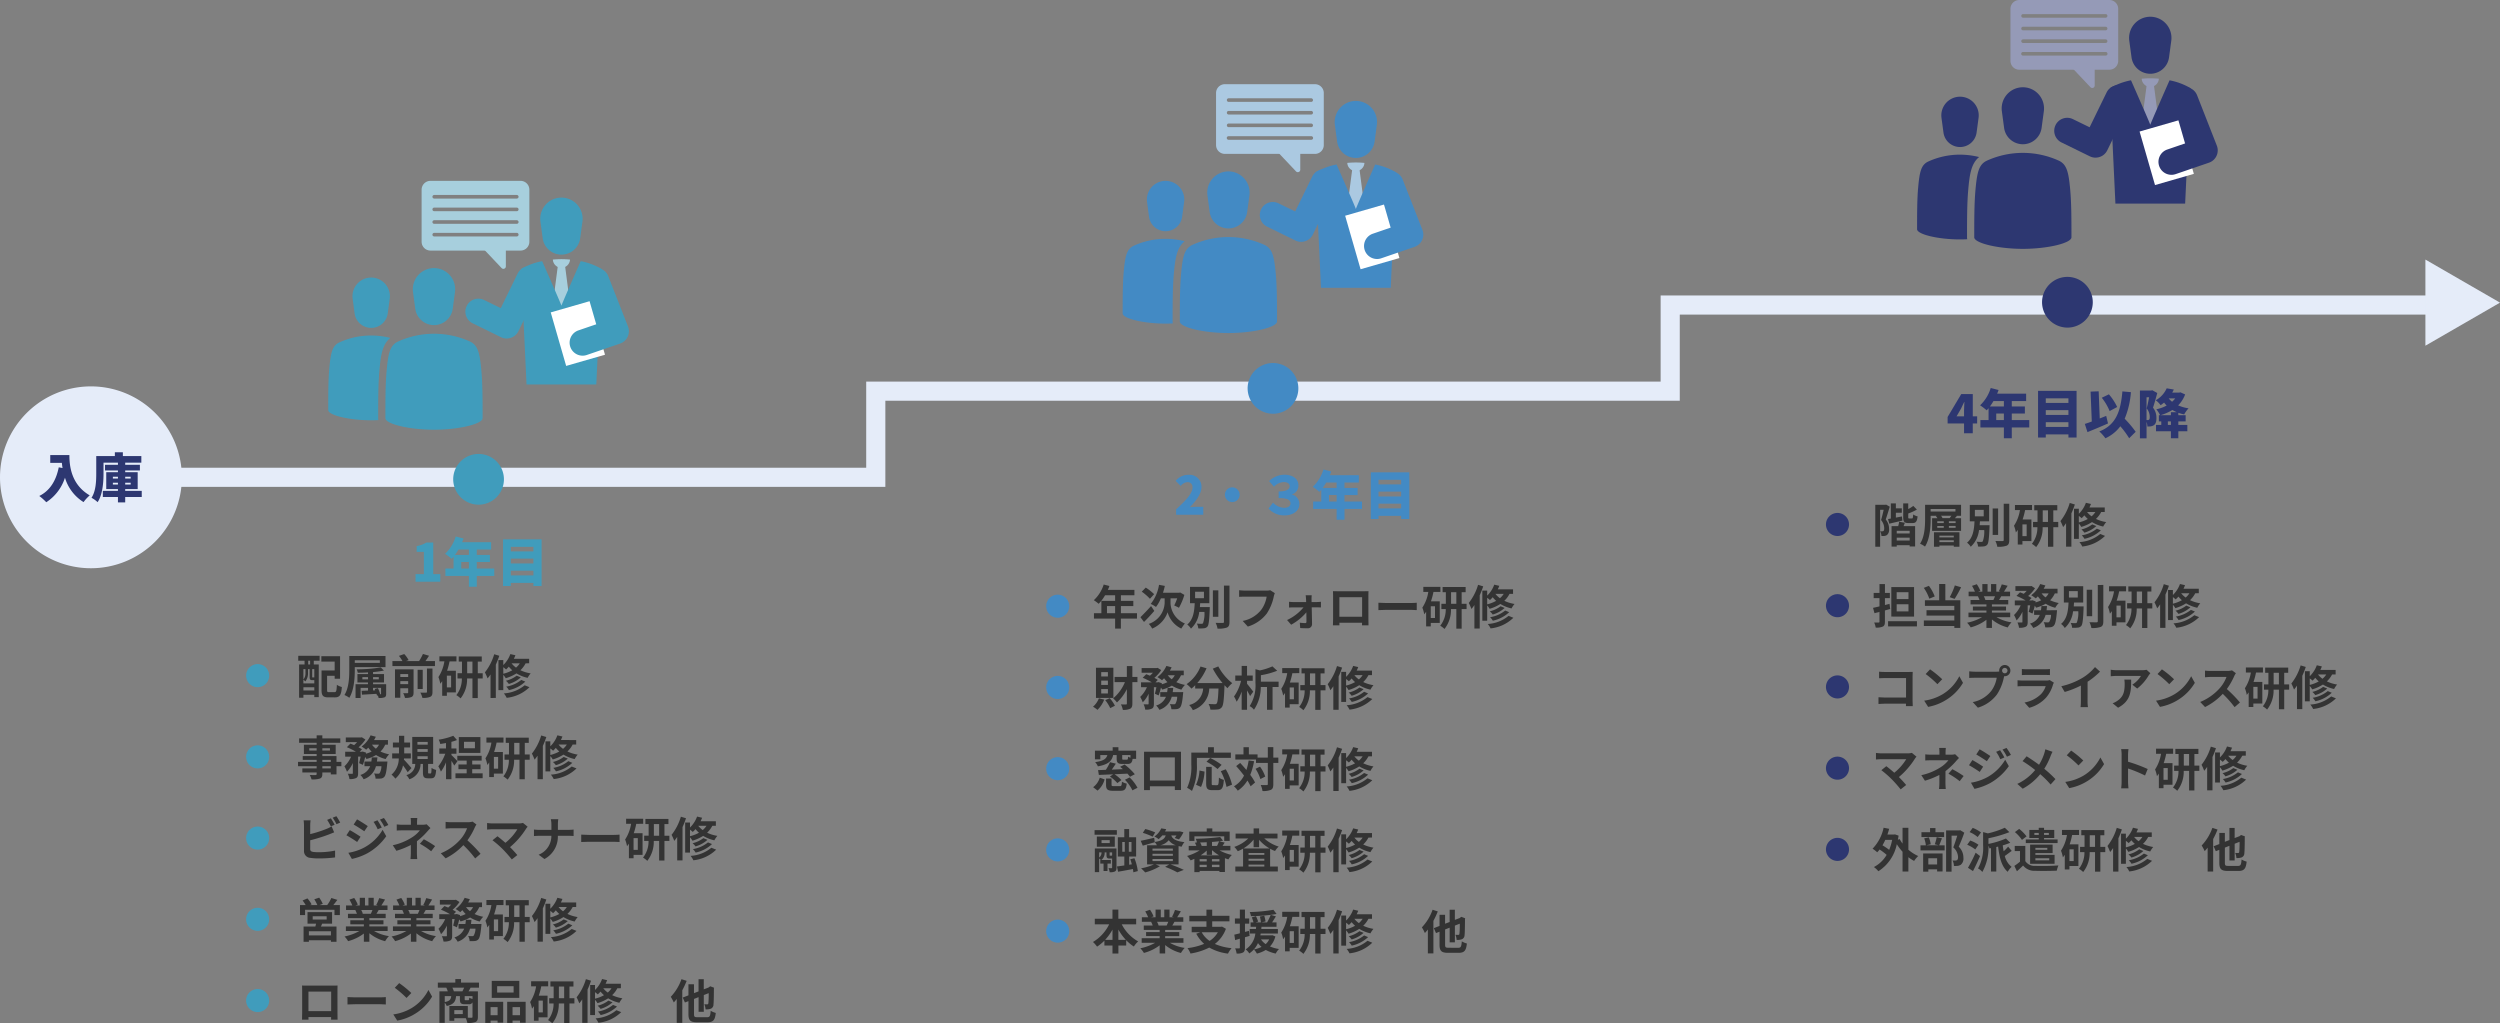 <svg xmlns="http://www.w3.org/2000/svg" xmlns:xlink="http://www.w3.org/1999/xlink" width="522.392" height="213.829" viewBox="0 0 522.392 213.829"><rect x="0" y="0" width="522.392" height="213.829" fill="#808080" stroke="none"/><defs><clipPath id="a"><rect width="522.392" height="213.829" fill="none"/></clipPath><clipPath id="c"><rect width="522.392" height="213.829"/></clipPath></defs><g id="b" clip-path="url(#c)"><path d="M185,101.738H17v-4H181v-18H347v-18H515v4H351v18H185Z" fill="#e5ecf9"/><g clip-path="url(#a)"><path d="M62.324,137.031h4.461v1.033H65.567v.786h1.041v6.819h-.934v-.491H63.4v.619h-.9V138.85h1.14v-.786H62.314Zm2.928,5.091c-.423,0-.55-.128-.55-.708v-1.592h-.344v.777a2.711,2.711,0,0,1-.551,1.788,3.012,3.012,0,0,0-.412-.363v.776h2.279v-.678h-.422Zm-1.857-2.3v2.172a2,2,0,0,0,.432-1.4v-.767Zm2.279,3.784H63.4v.668h2.279Zm-.875-5.542h-.4v.786h.4Zm.875,1.758h-.441v1.592c0,.128.01.138.088.138H65.5c.089,0,.109,0,.128-.029a.269.269,0,0,0,.049.039Zm4.216,4.806c.384,0,.442-.236.5-1.533a3.357,3.357,0,0,0,1.042.462c-.118,1.66-.433,2.162-1.444,2.162H68.622c-1.09,0-1.434-.335-1.434-1.543V140.1h2.741V138.25h-2.78v-1.13h3.91v4.7h-1.13v-.609H68.347v2.958c0,.412.06.462.442.462Z" fill="#333"/><path d="M74.135,139.4v.561c0,1.71-.148,4.245-1.141,5.846a5.133,5.133,0,0,0-1.022-.58c.944-1.493,1.012-3.7,1.012-5.266v-2.889h7.568V139.4Zm0-.893h5.237v-.541H74.135Zm6.554,6.446c0,.442-.069.638-.364.766a3.172,3.172,0,0,1-1.208.127,2.193,2.193,0,0,0-.178-.54l-.167.049c-.019-.107-.058-.235-.1-.373-1.1.068-2.192.128-3.037.177l-.069-.806L76.9,144.3v-.57H75.353v2.122H74.292v-2.879h2.6V142.6H74.685v-1.749H76.9V140.5c-.727.049-1.465.069-2.142.069a2.591,2.591,0,0,0-.227-.708,30.709,30.709,0,0,0,5.031-.4l.66.658a20.823,20.823,0,0,1-2.271.314v.423h2.29V142.6h-2.29v.373h2.742ZM76.9,141.493h-1.18v.462H76.9Zm1.051.462h1.2v-.462h-1.2Zm1.543,3.114c.1,0,.128-.02.128-.117v-1.219H77.947v.53l.462-.009c-.039-.108-.078-.206-.118-.295l.669-.167a6.115,6.115,0,0,1,.481,1.277Z" fill="#333"/><path d="M90.889,138.132v1.051H82v-1.051h2.093a6.661,6.661,0,0,0-.736-1.082l1.11-.383a5.418,5.418,0,0,1,.913,1.278l-.54.187h2.732a10.989,10.989,0,0,0,.805-1.484l1.269.373c-.236.384-.5.767-.747,1.111ZM86.418,144.7c0,.5-.1.776-.432.943a3.085,3.085,0,0,1-1.366.187,4.032,4.032,0,0,0-.374-.993,8.548,8.548,0,0,0,.885.01c.118,0,.157-.039.157-.156v-.875H83.647V145.8H82.536v-5.936h3.882Zm-2.771-3.243h1.642v-.608H83.647Zm1.641.865H83.646v.639h1.642Zm3.046,1.65H87.263v-4.009h1.071Zm.885-4.284h1.149v4.884c0,.58-.108.865-.5,1.052a3.85,3.85,0,0,1-1.611.2,4.109,4.109,0,0,0-.423-1.1c.5.02,1.013.02,1.18.01s.206-.038.206-.176Z" fill="#333"/><path d="M93.936,138.2a14.618,14.618,0,0,1-.521,1.955h1.838v4.521H93.376v.717H92.4v-3.056c-.128.186-.265.373-.4.541a6.425,6.425,0,0,0-.393-1.4,8.254,8.254,0,0,0,1.248-3.282H91.813V137.14h3.568V138.2Zm.324,2.987h-.884v2.456h.884Zm6.6.589H99.832v4.088h-1.11v-4.088H97.6a6.426,6.426,0,0,1-1.357,4.157,4.645,4.645,0,0,0-.885-.677,5.515,5.515,0,0,0,1.151-3.48H95.6v-1.1h.933V138.25h-.677v-1.081h4.814v1.081h-.835v2.428h1.031Zm-2.141-3.527h-1.1v2.428h1.1Z" fill="#333"/><path d="M104.333,137.031c-.206.609-.452,1.248-.727,1.857v6.957H102.5v-4.913a7.582,7.582,0,0,1-.619.825,9.191,9.191,0,0,0-.559-1.258,11.135,11.135,0,0,0,1.945-3.792Zm5.5,1.572a5.31,5.31,0,0,1-1.091,1.445,7.677,7.677,0,0,0,2.143.659,4.667,4.667,0,0,0-.629.933,7.457,7.457,0,0,1-2.339-.933,8.491,8.491,0,0,1-2.24,1.011,4.243,4.243,0,0,0-.512-.707v3.2h-1.011v-6.289h1.011v1.042a5.967,5.967,0,0,0,1.475-2.29l1.06.246c-.1.245-.206.5-.324.737h3.195v.943Zm-4.668,2.182a7.426,7.426,0,0,0,1.877-.727,6.55,6.55,0,0,1-.726-.757,5.507,5.507,0,0,1-.571.589,5.632,5.632,0,0,0-.58-.471Zm5.474,2.81a8.033,8.033,0,0,1-4.766,2.221,4.1,4.1,0,0,0-.59-.924,7.524,7.524,0,0,0,4.354-1.7Zm-1.817-2.054a6.345,6.345,0,0,1-2.5,1.376,3.027,3.027,0,0,0-.619-.668,5.893,5.893,0,0,0,2.26-1.061Zm.943.885a7.161,7.161,0,0,1-3.42,1.779,3.572,3.572,0,0,0-.57-.728,6.734,6.734,0,0,0,3.154-1.4Zm-2.88-3.823a4.667,4.667,0,0,0,.943.9,3.781,3.781,0,0,0,.786-.9Z" fill="#333"/><path d="M71.334,160.1H70.313v1.71h-1.19v-.4H67.354v.3c0,.58-.137.816-.52.983a5.164,5.164,0,0,1-1.74.167,3.626,3.626,0,0,0-.383-.924c.472.02,1.051.02,1.209.02.186-.01.245-.069.245-.246v-.3H63.178v-.845h2.987V160.1H62.273v-.9h3.892v-.422H63.257v-.786h2.908v-.433H63.5v-1.945h2.663v-.4H62.5v-.924h3.665v-.639h1.189v.639h3.753v.924H67.354v.4h2.791v1.945H67.354v.433h2.959V159.2h1.021Zm-5.169-3.745H64.623v.472h1.542Zm1.189.472h1.592v-.472H67.354Zm0,2.378h1.769v-.422H67.354Zm1.769.9H67.354v.462h1.769Z" fill="#333"/><path d="M80.492,155.607a4.815,4.815,0,0,1-.983,1.435,7.686,7.686,0,0,0,1.809.579,4.467,4.467,0,0,0-.737.993,7.11,7.11,0,0,1-2.005-.846,7.812,7.812,0,0,1-2,.825,3.791,3.791,0,0,0-.275-.412,11.35,11.35,0,0,1-.481,1.641l-.786-.363a13.237,13.237,0,0,0,.314-1.357h-.521v3.459c0,.531-.078.846-.422,1.023a2.91,2.91,0,0,1-1.386.206,3.863,3.863,0,0,0-.335-1.111c.365.01.758.01.885.01s.158-.029.158-.147v-2.1a5.982,5.982,0,0,1-1.228,1.817,6.58,6.58,0,0,0-.532-1.129,6.18,6.18,0,0,0,1.4-2.025H72.129v-1.021H74.38a14.177,14.177,0,0,0-1.9-.953l.736-.748c.237.089.512.2.777.315a6.238,6.238,0,0,0,.619-.619H72.257v-.983h3.174l.177-.039.747.472a7.353,7.353,0,0,1-1.435,1.621,5.371,5.371,0,0,1,.718.433l-.482.5h.471l.158-.049.708.235-.039.227a6.031,6.031,0,0,0,1.2-.452,5.631,5.631,0,0,1-.7-.817,5.961,5.961,0,0,1-.443.423,8.338,8.338,0,0,0-.953-.658,5.866,5.866,0,0,0,1.877-2.339l1.091.295a7.054,7.054,0,0,1-.363.687h2.9v.974Zm.462,3.518s-.02.3-.039.442c-.158,1.7-.334,2.456-.62,2.77a1.071,1.071,0,0,1-.716.344,7.5,7.5,0,0,1-1.1.021,2.553,2.553,0,0,0-.314-1.081,8.308,8.308,0,0,0,.844.048.4.4,0,0,0,.315-.108A3,3,0,0,0,79.7,160.1h-1.14a3.923,3.923,0,0,1-2.584,2.732,3.287,3.287,0,0,0-.679-.9,3.145,3.145,0,0,0,2.054-1.828H76.159v-.972h1.434a8.667,8.667,0,0,0,.1-.875h1.169c-.029.295-.059.589-.1.875Zm-3.223-3.518a3.873,3.873,0,0,0,.815.835,2.982,2.982,0,0,0,.649-.835Z" fill="#333"/><path d="M85.189,161.355a15.867,15.867,0,0,0-.982-1.415,4.858,4.858,0,0,1-1.6,2.762,4.281,4.281,0,0,0-.8-.836,4.45,4.45,0,0,0,1.522-3.38H81.947v-1.061h1.425v-1.239H82.1v-1.031h1.277v-1.4h1.091v1.4H85.69v1.031H84.463v1.239h1.385v1.061H84.423l-.02.236c.413.422,1.357,1.5,1.573,1.779Zm4.767.266c.157,0,.2-.128.216-1.16a3.275,3.275,0,0,0,.963.423c-.1,1.4-.364,1.749-1.062,1.749h-.648c-.864,0-1.052-.325-1.052-1.287v-1.71h-.5a3.357,3.357,0,0,1-2.339,3.2,3.05,3.05,0,0,0-.629-.875,2.406,2.406,0,0,0,1.867-2.329h-.628v-5.641h4.363v5.641H89.454v1.69c0,.266.021.295.167.295Zm-2.732-6.014h2.152v-.58H87.224Zm0,1.5h2.152v-.58H87.224Zm0,1.494h2.152v-.58H87.224Z" fill="#333"/><path d="M94.919,159.979a8.91,8.91,0,0,0-.59-.992v3.832H93.2v-3.527a8.7,8.7,0,0,1-1.071,1.945,5.785,5.785,0,0,0-.541-1.11,9.6,9.6,0,0,0,1.455-2.633H91.794V156.4h1.4v-1.14c-.413.079-.816.147-1.2.2a4.036,4.036,0,0,0-.324-.9,13.991,13.991,0,0,0,3.046-.815l.776.893a10.06,10.06,0,0,1-1.169.374V156.4h1.052v1.091H94.329v.284c.266.217,1.071,1.072,1.258,1.288Zm5.935,1.613v1.021h-5.68v-1.021h2.339v-.866h-1.72v-.982h1.72v-.815H95.558v-1h5.089v1H98.672v.815h1.74v.982h-1.74v.866Zm-.472-4.256h-4.51v-3.321h4.51ZM99.242,155H96.953v1.355h2.289Z" fill="#333"/><path d="M103.763,155.175a14.616,14.616,0,0,1-.521,1.955h1.838v4.52H103.2v.717h-.973v-3.056c-.127.187-.265.373-.4.54a6.477,6.477,0,0,0-.392-1.394,8.266,8.266,0,0,0,1.247-3.282h-1.041v-1.062h3.567v1.062Zm.324,2.987H103.2v2.456h.884Zm6.6.59h-1.031v4.088h-1.11v-4.088h-1.12a6.432,6.432,0,0,1-1.357,4.156,4.716,4.716,0,0,0-.884-.678,5.517,5.517,0,0,0,1.15-3.478h-.914v-1.1h.933v-2.426h-.677v-1.082h4.814v1.082h-.835v2.426h1.031Zm-2.141-3.528h-1.1v2.427h1.1Z" fill="#333"/><path d="M114.159,154.005c-.206.609-.452,1.248-.727,1.857v6.957h-1.111v-4.913a7.583,7.583,0,0,1-.619.825,9.189,9.189,0,0,0-.559-1.258,11.126,11.126,0,0,0,1.945-3.792Zm5.5,1.572a5.29,5.29,0,0,1-1.091,1.444,7.644,7.644,0,0,0,2.143.66,4.668,4.668,0,0,0-.629.933,7.456,7.456,0,0,1-2.339-.933,8.491,8.491,0,0,1-2.24,1.011,4.243,4.243,0,0,0-.512-.707v3.2h-1.011V154.9h1.011v1.042a5.975,5.975,0,0,0,1.475-2.29l1.06.246c-.1.245-.206.5-.324.737H120.4v.943Zm-4.668,2.182a7.426,7.426,0,0,0,1.877-.727,6.55,6.55,0,0,1-.726-.757,5.613,5.613,0,0,1-.571.59,5.753,5.753,0,0,0-.58-.473Zm5.474,2.81a8.033,8.033,0,0,1-4.766,2.221,4.1,4.1,0,0,0-.59-.924,7.518,7.518,0,0,0,4.354-1.7Zm-1.817-2.054a6.345,6.345,0,0,1-2.5,1.376,3.027,3.027,0,0,0-.619-.668,5.893,5.893,0,0,0,2.26-1.061Zm.943.885a7.161,7.161,0,0,1-3.42,1.779,3.6,3.6,0,0,0-.57-.728,6.734,6.734,0,0,0,3.154-1.4Zm-2.88-3.823a4.668,4.668,0,0,0,.943.9,3.762,3.762,0,0,0,.786-.9Z" fill="#333"/><path d="M64.818,177.4c0,.422.2.53.64.619a9.258,9.258,0,0,0,1.14.058,16.682,16.682,0,0,0,3.42-.343v1.434a27.848,27.848,0,0,1-3.5.207,10.9,10.9,0,0,1-1.652-.118,1.4,1.4,0,0,1-1.346-1.464v-5.355a8.31,8.31,0,0,0-.079-1.023H64.9a7.7,7.7,0,0,0-.079,1.023v1.856a24.5,24.5,0,0,0,3.4-1.091,6.275,6.275,0,0,0,1.071-.53l.53,1.248c-.382.157-.825.344-1.149.462a33.728,33.728,0,0,1-3.853,1.2Zm4.305-4.727a10.771,10.771,0,0,0-.767-1.356l.777-.325c.246.365.6.984.786,1.347Zm1.17-2.122a12.069,12.069,0,0,1,.795,1.336l-.775.334a10.535,10.535,0,0,0-.8-1.356Z" fill="#333"/><path d="M75.343,174.84l-.717,1.1c-.56-.394-1.582-1.052-2.241-1.4l.708-1.081c.668.353,1.748,1.032,2.25,1.385m.787,2.24a9.957,9.957,0,0,0,3.822-3.684l.757,1.336a11.868,11.868,0,0,1-3.9,3.538,12.343,12.343,0,0,1-3.282,1.208l-.736-1.287a10.555,10.555,0,0,0,3.341-1.111m.716-4.46L76.12,173.7c-.551-.384-1.573-1.042-2.222-1.406l.708-1.081c.649.354,1.73,1.051,2.24,1.406m2.929.3-.855.364a8.826,8.826,0,0,0-.865-1.543l.816-.344a15,15,0,0,1,.9,1.523m1.376-.531-.836.374a9.373,9.373,0,0,0-.924-1.494l.836-.344a12.634,12.634,0,0,1,.924,1.464" fill="#333"/><path d="M89.945,173.032c-.244.246-.549.58-.756.817a14.854,14.854,0,0,1-2.064,1.925c0,.786-.01,1.858-.01,2.477,0,.392.04.953.069,1.258H85.77a11.717,11.717,0,0,0,.077-1.258V176.57a17.163,17.163,0,0,1-3.016,1.209l-.756-1.16a12.1,12.1,0,0,0,4.008-1.641,6.272,6.272,0,0,0,1.651-1.474H84.177c-.352,0-.972.019-1.277.05v-1.288a9.245,9.245,0,0,0,1.259.069h1.7v-.511a6.554,6.554,0,0,0-.058-.9h1.4a7.928,7.928,0,0,0-.058.9v.511h1.179a2.891,2.891,0,0,0,.814-.1Zm-1.384,2.339a22.081,22.081,0,0,1,2.357,1.425l-.826,1.081a15.435,15.435,0,0,0-2.348-1.563Z" fill="#333"/><path d="M99.557,172.286a4.6,4.6,0,0,0-.344.608,14.477,14.477,0,0,1-1.543,2.7,27.476,27.476,0,0,1,2.742,2.81l-1.121.973a22.328,22.328,0,0,0-2.475-2.782,12.925,12.925,0,0,1-3.7,2.762L92.109,178.3a11.127,11.127,0,0,0,4.028-2.821,7.63,7.63,0,0,0,1.465-2.407H94.27c-.412,0-.953.059-1.159.068v-1.4a11.057,11.057,0,0,0,1.159.069h3.459a3.538,3.538,0,0,0,1.022-.128Z" fill="#333"/><path d="M110.259,172.758a2.65,2.65,0,0,0-.335.412,16.342,16.342,0,0,1-3.351,3.843c.561.559,1.14,1.2,1.524,1.66l-1.15.914a27.474,27.474,0,0,0-1.876-2.122,20.89,20.89,0,0,0-2.163-1.887l1.041-.836c.394.295,1.042.827,1.662,1.367a10.939,10.939,0,0,0,2.5-2.83h-5.2c-.393,0-.923.048-1.129.068v-1.375a9.462,9.462,0,0,0,1.129.088h5.454a3.124,3.124,0,0,0,.914-.109Z" fill="#333"/><path d="M118.788,173.406a10.725,10.725,0,0,0,1.071-.06v1.337c-.206-.009-.687-.039-1.081-.039h-2.211a5.275,5.275,0,0,1-2.8,4.854l-1.218-.9a4.2,4.2,0,0,0,2.663-3.95h-2.506c-.433,0-.826.03-1.131.049v-1.356c.3.03.7.069,1.091.069h2.556v-1.081a4.924,4.924,0,0,0-.128-1.149h1.562a7.645,7.645,0,0,0-.079,1.159v1.071Z" fill="#333"/><path d="M121.451,174.4c.354.029,1.071.059,1.582.059h5.276c.453,0,.895-.039,1.151-.059v1.543c-.237-.01-.738-.049-1.151-.049h-5.276c-.561,0-1.219.02-1.582.049Z" fill="#333"/><path d="M132.948,172.148a14.532,14.532,0,0,1-.52,1.955h1.838v4.521h-1.877v.718h-.973v-3.057c-.128.187-.266.373-.4.541a6.489,6.489,0,0,0-.393-1.4,8.25,8.25,0,0,0,1.247-3.283h-1.041v-1.061h3.568v1.061Zm.324,2.988h-.884v2.456h.884Zm6.6.589h-1.031v4.087h-1.111v-4.087h-1.12a6.429,6.429,0,0,1-1.356,4.157,4.649,4.649,0,0,0-.885-.678,5.506,5.506,0,0,0,1.15-3.479h-.914v-1.1h.934V172.2h-.678v-1.081h4.815V172.2h-.835v2.428h1.031Zm-2.142-3.528h-1.1v2.428h1.1Z" fill="#333"/><path d="M143.345,170.979c-.206.609-.452,1.248-.727,1.857v6.957h-1.111V174.88a7.582,7.582,0,0,1-.619.825,9.189,9.189,0,0,0-.559-1.258,11.135,11.135,0,0,0,1.945-3.792Zm5.5,1.572A5.31,5.31,0,0,1,147.757,174a7.667,7.667,0,0,0,2.143.659,4.667,4.667,0,0,0-.629.933,7.456,7.456,0,0,1-2.339-.933,8.491,8.491,0,0,1-2.24,1.011,4.243,4.243,0,0,0-.512-.707v3.2h-1.011v-6.289h1.011v1.042a5.967,5.967,0,0,0,1.475-2.29l1.06.246c-.1.245-.206.5-.324.737h3.195v.943Zm-4.668,2.182a7.426,7.426,0,0,0,1.877-.727,6.636,6.636,0,0,1-.726-.757,5.41,5.41,0,0,1-.571.589,5.63,5.63,0,0,0-.58-.471Zm5.474,2.81a8.033,8.033,0,0,1-4.766,2.221,4.062,4.062,0,0,0-.59-.924,7.524,7.524,0,0,0,4.354-1.7Zm-1.817-2.054a6.345,6.345,0,0,1-2.5,1.376,3.026,3.026,0,0,0-.619-.668,5.893,5.893,0,0,0,2.26-1.061Zm.943.885a7.161,7.161,0,0,1-3.42,1.779,3.607,3.607,0,0,0-.57-.728,6.733,6.733,0,0,0,3.154-1.4Zm-2.88-3.823a4.667,4.667,0,0,0,.943.9,3.781,3.781,0,0,0,.786-.9Z" fill="#333"/><path d="M71.02,189.122v2.093H69.89v-1.1H63.748v1.1H62.687v-2.093h1.188a8.54,8.54,0,0,0-.648-.963l1.012-.433a6.343,6.343,0,0,1,.874,1.258l-.314.138h1.514a7.885,7.885,0,0,0-.639-1.209l1.021-.344a6.655,6.655,0,0,1,.748,1.3l-.688.256h1.611a7.578,7.578,0,0,0,.875-1.484l1.258.393c-.285.373-.58.767-.854,1.091ZM67.314,193c-.078.217-.166.413-.254.6h3.253V196.8H69.152v-.324H64.544v.324h-1.11V193.6H65.9c.049-.2.108-.4.147-.6H64.259V190.6h5.13V193Zm1.838,1.6H64.544v.854h4.608Zm-3.812-2.457h2.918v-.687H65.34Z" fill="#333"/><path d="M78.154,194.536a8.773,8.773,0,0,0,3.114,1.071,5.518,5.518,0,0,0-.786,1.062,8.394,8.394,0,0,1-3.3-1.662v1.769H76.031v-1.709a9.338,9.338,0,0,1-3.292,1.592,5.482,5.482,0,0,0-.747-.974,10.3,10.3,0,0,0,3.105-1.149h-2.82v-.963h3.754v-.433H73.2V192.3h2.83v-.443H72.709v-.914h1.868a4.371,4.371,0,0,0-.335-.766l.119-.02H72.306V189.2h1.317a8.758,8.758,0,0,0-.609-1.218l1-.345a7.426,7.426,0,0,1,.747,1.386l-.481.177h.894v-1.6h1.091v1.6h.727v-1.6h1.1v1.6h.875l-.354-.108a7.9,7.9,0,0,0,.619-1.424l1.228.294c-.275.452-.54.894-.766,1.238h1.277v.953H79.126c-.157.285-.314.551-.461.786H80.59v.914H77.18v.443h2.948v.844H77.18v.433H81v.963Zm-2.674-4.383a4.862,4.862,0,0,1,.335.757l-.167.029h1.837c.118-.235.236-.52.344-.786Z" fill="#333"/><path d="M87.981,194.536a8.778,8.778,0,0,0,3.115,1.071,5.477,5.477,0,0,0-.786,1.062,8.387,8.387,0,0,1-3.3-1.662v1.769h-1.15v-1.709a9.325,9.325,0,0,1-3.291,1.592,5.578,5.578,0,0,0-.747-.974,10.309,10.309,0,0,0,3.105-1.149h-2.82v-.963h3.753v-.433h-2.83V192.3h2.83v-.443H82.537v-.914H84.4a4.367,4.367,0,0,0-.334-.766l.118-.02H82.134V189.2h1.317a8.766,8.766,0,0,0-.61-1.218l1-.345a7.36,7.36,0,0,1,.746,1.386l-.481.177H85v-1.6h1.091v1.6h.728v-1.6h1.1v1.6H88.8l-.353-.108a8.045,8.045,0,0,0,.619-1.424l1.228.294c-.275.452-.541.894-.766,1.238H90.8v.953H88.954c-.158.285-.315.551-.462.786h1.926v.914h-3.41v.443h2.948v.844H87.008v.433H90.83v.963Zm-2.673-4.383a4.757,4.757,0,0,1,.334.757l-.167.029h1.838c.117-.235.235-.52.344-.786Z" fill="#333"/><path d="M100.147,189.555a4.853,4.853,0,0,1-.983,1.435,7.678,7.678,0,0,0,1.808.579,4.5,4.5,0,0,0-.737.993,7.1,7.1,0,0,1-2-.846,7.811,7.811,0,0,1-2.005.825,3.679,3.679,0,0,0-.276-.412,11.348,11.348,0,0,1-.481,1.641l-.786-.363A12.729,12.729,0,0,0,95,192.05h-.52v3.459c0,.531-.079.846-.423,1.023a2.908,2.908,0,0,1-1.386.206,3.86,3.86,0,0,0-.334-1.111c.364.01.757.01.885.01s.157-.029.157-.147v-2.1a5.947,5.947,0,0,1-1.228,1.817,6.575,6.575,0,0,0-.531-1.129,6.193,6.193,0,0,0,1.4-2.025H91.784v-1.021h2.25a14.117,14.117,0,0,0-1.9-.953l.737-.748c.236.089.511.2.777.315a6.228,6.228,0,0,0,.618-.619H91.912v-.983h3.174l.177-.039.747.472a7.359,7.359,0,0,1-1.436,1.621,5.307,5.307,0,0,1,.718.433l-.481.5h.471l.158-.049.707.235-.039.227a6.017,6.017,0,0,0,1.2-.452,5.638,5.638,0,0,1-.7-.817,5.954,5.954,0,0,1-.442.423,8.441,8.441,0,0,0-.954-.658A5.858,5.858,0,0,0,97.09,187.6l1.091.295a6.644,6.644,0,0,1-.363.687h2.9v.974Zm.462,3.518s-.02.3-.039.442c-.158,1.7-.335,2.456-.62,2.77a1.073,1.073,0,0,1-.717.344,7.5,7.5,0,0,1-1.1.021,2.553,2.553,0,0,0-.314-1.081,8.308,8.308,0,0,0,.844.048.4.4,0,0,0,.315-.108,3,3,0,0,0,.374-1.464h-1.14a3.926,3.926,0,0,1-2.585,2.732,3.3,3.3,0,0,0-.678-.9A3.148,3.148,0,0,0,97,194.045H95.813v-.972h1.434a8.126,8.126,0,0,0,.1-.875h1.17c-.03.295-.06.589-.1.875Zm-3.224-3.518a3.878,3.878,0,0,0,.816.835,3,3,0,0,0,.649-.835Z" fill="#333"/><path d="M103.763,189.122a14.615,14.615,0,0,1-.521,1.955h1.838V195.6H103.2v.716h-.973v-3.055c-.127.186-.265.373-.4.54a6.469,6.469,0,0,0-.392-1.395,8.26,8.26,0,0,0,1.247-3.282h-1.041V188.06h3.567v1.062Zm.324,2.987H103.2v2.456h.884Zm6.6.59h-1.031v4.088h-1.11V192.7h-1.12a6.432,6.432,0,0,1-1.357,4.156,4.67,4.67,0,0,0-.884-.677,5.519,5.519,0,0,0,1.15-3.479h-.914v-1.1h.933v-2.427h-.677V188.09h4.814v1.081h-.835V191.6h1.031Zm-2.141-3.528h-1.1V191.6h1.1Z" fill="#333"/><path d="M114.159,187.952c-.206.609-.452,1.248-.727,1.857v6.957h-1.111v-4.913a7.582,7.582,0,0,1-.619.825,9.191,9.191,0,0,0-.559-1.258,11.126,11.126,0,0,0,1.945-3.792Zm5.5,1.572a5.29,5.29,0,0,1-1.091,1.444,7.644,7.644,0,0,0,2.143.66,4.667,4.667,0,0,0-.629.933,7.457,7.457,0,0,1-2.339-.933,8.491,8.491,0,0,1-2.24,1.011,4.243,4.243,0,0,0-.512-.707v3.2h-1.011v-6.289h1.011v1.042a5.975,5.975,0,0,0,1.475-2.29l1.06.246c-.1.245-.206.5-.324.737H120.4v.943Zm-4.668,2.182a7.426,7.426,0,0,0,1.877-.727,6.55,6.55,0,0,1-.726-.757,5.611,5.611,0,0,1-.571.59,5.756,5.756,0,0,0-.58-.473Zm5.474,2.81a8.033,8.033,0,0,1-4.766,2.221,4.1,4.1,0,0,0-.59-.924,7.518,7.518,0,0,0,4.354-1.7Zm-1.817-2.054a6.344,6.344,0,0,1-2.5,1.376,3.027,3.027,0,0,0-.619-.668,5.893,5.893,0,0,0,2.26-1.061Zm.943.885a7.161,7.161,0,0,1-3.42,1.779,3.6,3.6,0,0,0-.57-.728A6.734,6.734,0,0,0,118.758,193Zm-2.88-3.823a4.668,4.668,0,0,0,.943.9,3.762,3.762,0,0,0,.786-.9Z" fill="#333"/><path d="M70.519,211.7c0,.384.019,1.327.019,1.366H69.182l.009-.54H64.455l.01.54H63.109c.01-.048.03-.9.03-1.376v-4.8c0-.276,0-.679-.02-.953.4.009.777.019,1.041.019h5.4c.246,0,.62,0,.973-.019-.019.295-.019.658-.019.953Zm-6.064-.422H69.2V207.2H64.455Z" fill="#333"/><path d="M72.611,208.346c.354.029,1.071.059,1.582.059H79.47c.453,0,.895-.039,1.15-.059v1.543c-.236-.01-.738-.049-1.15-.049H74.193c-.56,0-1.219.02-1.582.049Z" fill="#333"/><path d="M85.946,210.685a9.322,9.322,0,0,0,3.577-3.823l.767,1.385a10.458,10.458,0,0,1-3.636,3.637,10.684,10.684,0,0,1-3.646,1.385l-.826-1.3a10.118,10.118,0,0,0,3.764-1.287m0-3.184-1,1.031a20.4,20.4,0,0,0-2.457-2.122l.924-.982a20.51,20.51,0,0,1,2.535,2.073" fill="#333"/><path d="M98.337,206.38c-.156.285-.3.55-.431.766h1.955v5.326c0,.58-.118.9-.5,1.081a4.372,4.372,0,0,1-1.7.2,4.759,4.759,0,0,0-.334-.993h-2.4v.541H93.9v-3.086h3.853v2.437c.343.011.648.011.766.011.167,0,.216-.05.216-.2v-3.016a.756.756,0,0,1-.786.393h-.8c-.875,0-1.052-.265-1.052-1.061v-.629h-.8c-.088,1.091-.452,1.72-1.945,2.063a2.37,2.37,0,0,0-.423-.687v4.205h-1.11v-6.584h1.749a6.33,6.33,0,0,0-.305-.766H91.489v-1.061h3.655v-.737h1.19v.737h3.753v1.061Zm-5.4,3.007c1.052-.207,1.277-.56,1.347-1.238H92.933Zm3.686-2.241c.117-.235.255-.511.363-.766H94.525a4.565,4.565,0,0,1,.314.766Zm.078,3.931H94.928v.826H96.7Zm2.034-2.928H97.1v.619c0,.206.029.235.2.235h.511c.167,0,.206-.068.237-.54a2.856,2.856,0,0,0,.687.276Z" fill="#333"/><path d="M101.4,209.328h3.744V213.7h-1.169v-.442h-1.463v.491H101.4Zm1.112,2.811h1.464v-1.69h-1.464Zm6-3.626h-5.759v-3.558h5.759Zm-1.19-2.437h-3.439V207.4h3.439Zm2.516,3.252v4.383h-1.179v-.452H107.1v.491h-1.12v-4.422Zm-1.179,1.12h-1.562v1.69h1.562Z" fill="#333"/><path d="M113.1,206.1a14.616,14.616,0,0,1-.521,1.955h1.838v4.52h-1.877v.718h-.973v-3.057c-.127.187-.265.373-.4.541a6.485,6.485,0,0,0-.392-1.395,8.29,8.29,0,0,0,1.248-3.282h-1.042v-1.062h3.567V206.1Zm.324,2.987h-.884v2.456h.884Zm6.6.589h-1.031v4.088h-1.11v-4.088h-1.12a6.428,6.428,0,0,1-1.357,4.157,4.691,4.691,0,0,0-.885-.678,5.512,5.512,0,0,0,1.151-3.479h-.914v-1.1h.933v-2.428h-.677v-1.081h4.814v1.081h-.835v2.428h1.031Zm-2.141-3.528h-1.1v2.428h1.1Z" fill="#333"/><path d="M123.5,204.926c-.206.609-.452,1.248-.727,1.857v6.957h-1.111v-4.913a7.582,7.582,0,0,1-.619.825,9.191,9.191,0,0,0-.559-1.258,11.135,11.135,0,0,0,1.945-3.792ZM129,206.5a5.31,5.31,0,0,1-1.091,1.445,7.676,7.676,0,0,0,2.143.659,4.667,4.667,0,0,0-.629.933,7.457,7.457,0,0,1-2.339-.933,8.491,8.491,0,0,1-2.24,1.011,4.244,4.244,0,0,0-.512-.707v3.2h-1.011V205.82h1.011v1.042a5.968,5.968,0,0,0,1.475-2.29l1.06.246c-.1.245-.206.5-.324.737h3.195v.943Zm-4.668,2.182a7.426,7.426,0,0,0,1.877-.727,6.549,6.549,0,0,1-.726-.757,5.507,5.507,0,0,1-.571.589,5.633,5.633,0,0,0-.58-.471Zm5.474,2.81a8.033,8.033,0,0,1-4.766,2.221,4.1,4.1,0,0,0-.59-.924,7.524,7.524,0,0,0,4.354-1.7Zm-1.817-2.054a6.344,6.344,0,0,1-2.5,1.376,3.027,3.027,0,0,0-.619-.668,5.893,5.893,0,0,0,2.26-1.061Zm.943.885a7.161,7.161,0,0,1-3.42,1.779,3.572,3.572,0,0,0-.57-.728,6.733,6.733,0,0,0,3.154-1.395Zm-2.88-3.823a4.667,4.667,0,0,0,.943.9,3.781,3.781,0,0,0,.786-.9Z" fill="#333"/><path d="M143.482,204.955a17.828,17.828,0,0,1-.914,1.976v6.8h-1.159v-5a8.133,8.133,0,0,1-.619.737,8.267,8.267,0,0,0-.629-1.179,10.3,10.3,0,0,0,2.24-3.685Zm4.255,7.6c.58,0,.679-.236.767-1.347a4.041,4.041,0,0,0,1.061.452c-.157,1.455-.5,1.947-1.739,1.947h-2.172c-1.4,0-1.8-.384-1.8-1.731v-2.682l-.736.285-.452-1.031,1.188-.462v-2.32h1.16v1.858l.953-.365v-2.544h1.091v2.113l.992-.374.148-.117.217-.148.8.305-.04.177c-.01,1.71-.03,2.888-.088,3.321a.934.934,0,0,1-.551.885,2.815,2.815,0,0,1-1.11.136,3.152,3.152,0,0,0-.255-1.07c.215.01.491.02.6.02.138,0,.207-.04.246-.227a19.3,19.3,0,0,0,.069-2.112l-1.022.4v3.5h-1.091v-3.066l-.953.373v3.144c0,.59.1.679.727.679Z" fill="#333"/><path d="M51.429,141.179a2.41,2.41,0,1,1,2.41,2.41,2.407,2.407,0,0,1-2.41-2.41" fill="#409cbc"/><path d="M51.429,158.152a2.41,2.41,0,1,1,2.41,2.41,2.407,2.407,0,0,1-2.41-2.41" fill="#409cbc"/><path d="M51.429,175.126a2.41,2.41,0,1,1,2.41,2.41,2.407,2.407,0,0,1-2.41-2.41" fill="#409cbc"/><path d="M51.429,192.1a2.41,2.41,0,1,1,2.41,2.41,2.407,2.407,0,0,1-2.41-2.41" fill="#409cbc"/><path d="M51.429,209.073a2.41,2.41,0,1,1,2.41,2.41,2.407,2.407,0,0,1-2.41-2.41" fill="#409cbc"/><path d="M86.834,119.971h1.738v-4.654H87.064v-1.21a5.5,5.5,0,0,0,2.025-.738H90.53v6.6H92v1.584h-5.17Z" fill="#409cbc"/><path d="M103.279,120.345H99.627V122.6h-1.65v-2.255H93.07v-1.54h1.705v-2.476c-.131.154-.263.308-.4.439A11.033,11.033,0,0,0,93,115.724a8.257,8.257,0,0,0,2.223-3.62l1.638.418c-.088.253-.186.517-.3.771h6.063v1.54h-3v1.122h2.74v1.485h-2.74v1.365h3.652Zm-7.48-5.512a11.171,11.171,0,0,1-.737,1.122h2.915v-1.122Zm2.178,2.607H96.382V118.8h1.595Z" fill="#409cbc"/><path d="M113.168,112.7v9.748h-1.705V121.8h-4.731v.649h-1.617V112.7Zm-6.436,2.52h4.73v-.957h-4.73Zm0,2.519h4.73v-1.013h-4.73Zm4.731,1.507h-4.73v.99h4.73Z" fill="#409cbc"/><path d="M245.755,106.432c2.046-1.858,3.422-3.344,3.422-4.533a1.02,1.02,0,0,0-1.068-1.154,1.974,1.974,0,0,0-1.386.791l-1.067-1.056a3.423,3.423,0,0,1,2.717-1.265,2.491,2.491,0,0,1,2.685,2.574c0,1.41-1.21,2.959-2.465,4.225a11.411,11.411,0,0,1,1.332-.11h1.507v1.65h-5.677Z" fill="#438ac4"/><path d="M257.492,101.834a1.54,1.54,0,1,1-1.54,1.54,1.544,1.544,0,0,1,1.54-1.54" fill="#438ac4"/><path d="M265.06,106.257l.946-1.232a3.4,3.4,0,0,0,2.288,1.088c.836,0,1.365-.363,1.365-.913,0-.693-.529-1.122-2.476-1.122v-1.385c1.673,0,2.3-.474,2.3-1.1,0-.484-.4-.858-1.233-.858a2.884,2.884,0,0,0-2.045.979l-1.013-1.188a4.658,4.658,0,0,1,3.136-1.331c1.836,0,2.981.879,2.981,2.2a1.87,1.87,0,0,1-1.331,1.892v.044a2.011,2.011,0,0,1,1.529,2.046c0,1.431-1.408,2.321-3.081,2.321a4.378,4.378,0,0,1-3.366-1.44" fill="#438ac4"/><path d="M284.6,106.345h-3.653V108.6h-1.65v-2.255h-4.906v-1.54h1.7v-2.476c-.132.154-.264.308-.4.439a10.961,10.961,0,0,0-1.375-1.044,8.257,8.257,0,0,0,2.223-3.62l1.639.418c-.088.253-.187.517-.3.771h6.062v1.54h-3v1.122h2.74v1.485h-2.74v1.365H284.6Zm-7.481-5.512a11,11,0,0,1-.737,1.122h2.915v-1.122Zm2.178,2.607h-1.6V104.8h1.6Z" fill="#438ac4"/><path d="M294.485,98.7v9.748h-1.7V107.8h-4.73v.649h-1.617V98.7Zm-6.435,2.52h4.73v-.957h-4.73Zm0,2.519h4.73v-1.013h-4.73Zm4.73,1.507h-4.73v.99h4.73Z" fill="#438ac4"/><path d="M413.137,88.481h-.913v2.046H410.4V88.481h-3.432V87.128l2.85-4.786h2.409V87h.913ZM410.4,87V85.8c0-.518.056-1.3.077-1.816h-.044c-.21.462-.43.936-.66,1.4L408.835,87Z" fill="#2d3771"/><path d="M424.027,89.317h-3.652v2.255h-1.65V89.317h-4.908v-1.54h1.705V85.3c-.131.154-.263.307-.395.439a11.293,11.293,0,0,0-1.375-1.045,8.256,8.256,0,0,0,2.222-3.619l1.639.418c-.088.253-.187.517-.3.771h6.062v1.54h-3v1.122h2.738v1.485h-2.738v1.364h3.652Zm-7.481-5.511a11.167,11.167,0,0,1-.737,1.122h2.916V83.806Zm2.179,2.607h-1.6v1.364h1.6Z" fill="#2d3771"/><path d="M433.916,81.671v9.748h-1.7v-.65H427.48v.65h-1.617V81.671ZM427.48,84.19h4.73v-.957h-4.73Zm0,2.52h4.73V85.7h-4.73Zm4.731,1.507h-4.73v.99h4.73Z" fill="#2d3771"/><path d="M440.482,88.481c-1.43.638-3.025,1.3-4.291,1.814l-.55-1.715c.418-.132.913-.3,1.453-.5l-.253-6.249,1.694-.065.22,5.677c.451-.177.913-.364,1.352-.539Zm4.422,3.091a18.283,18.283,0,0,0-1.848-2.5,8.053,8.053,0,0,1-3.113,2.508,9.45,9.45,0,0,0-1.276-1.43c3.333-1.287,4.456-3.961,4.818-8.362l1.782.155a17.73,17.73,0,0,1-1.3,5.555,22.309,22.309,0,0,1,2.3,2.729Zm-4.081-5.677a11.614,11.614,0,0,0-1.64-2.783l1.486-.715a11.319,11.319,0,0,1,1.727,2.651Z" fill="#2d3771"/><path d="M450.778,82.122c-.264.968-.605,2.211-.891,3.059a3.406,3.406,0,0,1,.715,2.156c0,.771-.155,1.232-.528,1.5a1.593,1.593,0,0,1-.66.253,6.193,6.193,0,0,1-.7.033,3.8,3.8,0,0,0-.177-.99v3.455h-1.385v-9.99h2.365l.22-.055Zm-2.245,5.655h.232a.423.423,0,0,0,.286-.088c.109-.088.154-.264.154-.561a2.821,2.821,0,0,0-.638-1.782c.166-.65.363-1.584.505-2.332h-.539Zm8.065-5.358a6.294,6.294,0,0,1-1.463,2.288,8.7,8.7,0,0,0,2.178.616A5.853,5.853,0,0,0,456.4,86.6a9.857,9.857,0,0,1-1.222-.341v.506h1.529v1.287h-1.529v.737h1.882V90.12h-1.882v1.452h-1.552V90.12h-3.113V88.789h1.1v-.737h-.506V86.765h.264a6.025,6.025,0,0,0-.792-1.243,7.82,7.82,0,0,0,2.157-.782,6.922,6.922,0,0,1-.54-.616,7.7,7.7,0,0,1-.726.551,4.11,4.11,0,0,0-1.012-1.034,5.415,5.415,0,0,0,2.288-2.5l1.486.254c-.1.219-.209.428-.33.637h1.452l.264-.054Zm-1.749,3.708a6.452,6.452,0,0,1-.913-.462,9.83,9.83,0,0,1-2.52,1.1h2.211v-.638Zm-1.222,1.925h-.638v.737h.638Zm-.451-4.8a4.168,4.168,0,0,0,.693.693,4.214,4.214,0,0,0,.65-.693Z" fill="#2d3771"/><path d="M218.607,126.672a2.41,2.41,0,1,1,2.41,2.41,2.407,2.407,0,0,1-2.41-2.41" fill="#438ac4"/><path d="M218.607,143.645a2.41,2.41,0,1,1,2.41,2.41,2.407,2.407,0,0,1-2.41-2.41" fill="#438ac4"/><path d="M218.607,160.619a2.41,2.41,0,1,1,2.41,2.41,2.407,2.407,0,0,1-2.41-2.41" fill="#438ac4"/><path d="M218.607,177.593a2.41,2.41,0,1,1,2.41,2.41,2.407,2.407,0,0,1-2.41-2.41" fill="#438ac4"/><path d="M218.607,194.566a2.41,2.41,0,1,1,2.41,2.41,2.407,2.407,0,0,1-2.41-2.41" fill="#438ac4"/><path d="M237.58,129.256h-3.361v2.1h-1.208v-2.1h-4.422v-1.12h1.553v-2.575h2.869v-1.179h-2.1a8.755,8.755,0,0,1-1.336,1.788,9,9,0,0,0-1.012-.756,7.588,7.588,0,0,0,2.064-3.273l1.189.305a6.171,6.171,0,0,1-.325.806h5.552v1.13h-2.82v1.179h2.594v1.081h-2.594v1.494h3.361Zm-4.569-2.614h-1.7v1.493h1.7Z" fill="#333"/><path d="M241.2,127.654c-.687.8-1.483,1.65-2.151,2.31l-.747-.993c.54-.531,1.415-1.435,2.221-2.329Zm-.913-2.535a10.642,10.642,0,0,0-1.71-1.484l.835-.855a10.362,10.362,0,0,1,1.749,1.376Zm4.3.914a4.792,4.792,0,0,0,3,4.245c-.226.284-.56.767-.747,1.07a5.389,5.389,0,0,1-2.859-3.409,5.792,5.792,0,0,1-3.223,3.409,5.536,5.536,0,0,0-.708-.982,4.865,4.865,0,0,0,3.311-4.323V125.03h-.786a8.185,8.185,0,0,1-1.021,1.8,7.566,7.566,0,0,0-1.1-.639,8.485,8.485,0,0,0,1.73-3.99l1.218.227a13.428,13.428,0,0,1-.393,1.434h3.38l.226-.059.865.5a13.327,13.327,0,0,1-1.13,2.7,9.215,9.215,0,0,0-.992-.482,9.74,9.74,0,0,0,.619-1.494h-1.386Z" fill="#333"/><path d="M252.792,126.848s-.01.286-.01.423c-.1,2.368-.2,3.312-.472,3.646a1.029,1.029,0,0,1-.737.363,7.262,7.262,0,0,1-1.189.029,2.4,2.4,0,0,0-.295-1.011,8.109,8.109,0,0,0,.964.048.355.355,0,0,0,.324-.127,6.028,6.028,0,0,0,.3-2.349h-1.09a5.584,5.584,0,0,1-1.73,3.489,3.076,3.076,0,0,0-.776-.855c1.287-1.062,1.483-2.83,1.562-4.461h-.983v-3.42H252.7v3.42h-1.916c-.02.264-.039.54-.059.805ZM249.725,125h1.848v-1.347h-1.848Zm4.855,3.891h-1.14V123.36h1.14Zm2.329-6.525v7.566c0,.689-.138,1.013-.541,1.2a5.229,5.229,0,0,1-1.955.226,4.25,4.25,0,0,0-.4-1.209c.638.02,1.267.02,1.474.02.187,0,.265-.059.265-.237v-7.566Z" fill="#333"/><path d="M266.383,123.949a3.965,3.965,0,0,0-.217.688,10.094,10.094,0,0,1-1.473,3.578,7.88,7.88,0,0,1-3.951,2.712l-1.071-1.18a6.486,6.486,0,0,0,3.852-2.3,6.226,6.226,0,0,0,1.15-2.771h-4.579c-.442,0-.914.019-1.17.039V123.33c.295.03.855.079,1.18.079h4.539a3.279,3.279,0,0,0,.776-.079Z" fill="#333"/><path d="M275.217,125.8a7.957,7.957,0,0,0,.8-.059v1.189c-.226-.01-.53-.02-.746-.02h-1.18c.029,1.17.059,2.506.069,3.509a.861.861,0,0,1-.954.864c-.471,0-1.08-.019-1.522-.048l-.079-1.121a8.964,8.964,0,0,0,1.13.088c.187,0,.256-.108.256-.3,0-.482-.01-1.2-.02-1.946a11.184,11.184,0,0,1-3.174,2.584l-.855-.982a9.827,9.827,0,0,0,3.439-2.644h-2.1c-.286,0-.639.02-.924.039v-1.208a8.548,8.548,0,0,0,.894.059h2.673c0-.216-.01-.412-.019-.6-.011-.235-.04-.549-.079-.815h1.267a7.326,7.326,0,0,0-.039.815l.01.6Z" fill="#333"/><path d="M285.937,129.295c0,.384.02,1.327.02,1.366H284.6l.01-.54h-4.737l.01.54h-1.356c.01-.049.03-.9.03-1.376V124.48c0-.275,0-.678-.02-.953.4.01.776.02,1.042.02h5.4c.245,0,.62,0,.973-.02-.02.295-.02.658-.02.953Zm-6.063-.422h4.747v-4.078h-4.747Z" fill="#333"/><path d="M288.031,125.944c.354.029,1.071.059,1.582.059h5.276c.453,0,.895-.039,1.151-.059v1.543c-.237-.01-.738-.049-1.151-.049h-5.276c-.561,0-1.219.02-1.582.049Z" fill="#333"/><path d="M299.528,123.694a14.615,14.615,0,0,1-.52,1.955h1.838v4.521h-1.877v.717H298v-3.056c-.128.186-.266.373-.4.54a6.49,6.49,0,0,0-.393-1.4,8.245,8.245,0,0,0,1.247-3.282h-1.041v-1.061h3.568v1.061Zm.325,2.988h-.884v2.456h.884Zm6.6.589h-1.031v4.088h-1.111v-4.088h-1.12a6.429,6.429,0,0,1-1.356,4.157,4.651,4.651,0,0,0-.885-.678,5.512,5.512,0,0,0,1.151-3.479h-.915v-1.1h.934v-2.427h-.678v-1.081h4.815v1.081h-.835v2.427h1.031Zm-2.142-3.528h-1.1v2.427h1.1Z" fill="#333"/><path d="M309.925,122.525c-.206.609-.452,1.248-.727,1.857v6.957h-1.111v-4.913a7.583,7.583,0,0,1-.619.825,9.188,9.188,0,0,0-.559-1.258,11.126,11.126,0,0,0,1.945-3.792Zm5.5,1.572a5.29,5.29,0,0,1-1.091,1.444,7.633,7.633,0,0,0,2.143.66,4.667,4.667,0,0,0-.629.933,7.457,7.457,0,0,1-2.339-.933,8.491,8.491,0,0,1-2.24,1.011,4.243,4.243,0,0,0-.512-.707v3.2h-1.011v-6.289h1.011v1.042a5.975,5.975,0,0,0,1.475-2.29l1.06.246c-.1.245-.206.5-.324.737h3.195v.943Zm-4.668,2.182a7.426,7.426,0,0,0,1.877-.727,6.635,6.635,0,0,1-.726-.757,5.516,5.516,0,0,1-.571.59,5.755,5.755,0,0,0-.58-.473Zm5.474,2.81a8.033,8.033,0,0,1-4.766,2.221,4.061,4.061,0,0,0-.59-.924,7.518,7.518,0,0,0,4.354-1.7Zm-1.817-2.054a6.344,6.344,0,0,1-2.5,1.376,3.028,3.028,0,0,0-.619-.668,5.893,5.893,0,0,0,2.26-1.061Zm.943.885a7.161,7.161,0,0,1-3.42,1.779,3.635,3.635,0,0,0-.57-.728,6.733,6.733,0,0,0,3.154-1.395Zm-2.88-3.823a4.667,4.667,0,0,0,.943.9,3.763,3.763,0,0,0,.786-.9Z" fill="#333"/><path d="M230.731,146.19a6.107,6.107,0,0,1-1.406,2.142,5.881,5.881,0,0,0-.933-.658,4.379,4.379,0,0,0,1.228-1.759Zm1.916-.353h-3.636v-6.31h3.636Zm-1.14-5.386h-1.4v.895h1.4Zm0,1.76h-1.4v.913h1.4Zm0,1.778h-1.4v.914h1.4Zm.384,1.906a7.191,7.191,0,0,1,1.081,1.573l-.983.5a7.782,7.782,0,0,0-1.041-1.661Zm5.787-3.36h-1.061V147c0,.59-.118.9-.452,1.091a3.313,3.313,0,0,1-1.543.245,4.278,4.278,0,0,0-.392-1.15c.451.02.884.02,1.031.02s.206-.059.206-.206v-3a9.569,9.569,0,0,1-2.073,2.781,5.412,5.412,0,0,0-.8-.855,8.677,8.677,0,0,0,2.467-3.39H232.9v-1.081h2.564v-2.28h1.15v2.28h1.061Z" fill="#333"/><path d="M246.779,141.1a4.832,4.832,0,0,1-.983,1.436,7.773,7.773,0,0,0,1.808.58,4.484,4.484,0,0,0-.737.992,7.074,7.074,0,0,1-2-.846,7.85,7.85,0,0,1-2.005.827,3.5,3.5,0,0,0-.276-.414,11.348,11.348,0,0,1-.481,1.641l-.786-.363a12.67,12.67,0,0,0,.314-1.357h-.52v3.459c0,.531-.079.846-.423,1.023a2.906,2.906,0,0,1-1.386.207,3.842,3.842,0,0,0-.334-1.111c.364.009.757.009.885.009s.157-.029.157-.147v-2.1a5.934,5.934,0,0,1-1.228,1.817,6.61,6.61,0,0,0-.531-1.129,6.21,6.21,0,0,0,1.4-2.025h-1.229v-1.02h2.25a14.433,14.433,0,0,0-1.9-.955l.737-.747c.236.09.511.2.777.315a6.458,6.458,0,0,0,.619-.619h-2.36v-.982h3.175l.177-.039.747.472a7.377,7.377,0,0,1-1.436,1.62,5.3,5.3,0,0,1,.718.434l-.481.5h.471l.158-.05.707.235-.039.226a5.955,5.955,0,0,0,1.2-.451,5.638,5.638,0,0,1-.7-.817c-.148.157-.295.295-.442.424a8.392,8.392,0,0,0-.953-.659,5.861,5.861,0,0,0,1.876-2.338l1.091.294a6.644,6.644,0,0,1-.363.687h2.9v.973Zm.462,3.519s-.02.305-.039.443c-.158,1.7-.335,2.455-.62,2.769a1.079,1.079,0,0,1-.717.345,7.524,7.524,0,0,1-1.1.02,2.544,2.544,0,0,0-.314-1.08c.353.038.687.047.844.047a.4.4,0,0,0,.315-.108,3,3,0,0,0,.374-1.464h-1.14a3.929,3.929,0,0,1-2.585,2.733,3.307,3.307,0,0,0-.678-.9,3.148,3.148,0,0,0,2.054-1.828h-1.189v-.972h1.434a8.1,8.1,0,0,0,.1-.875h1.169c-.029.294-.059.589-.1.875Zm-3.224-3.519a3.9,3.9,0,0,0,.815.837,2.994,2.994,0,0,0,.65-.837Z" fill="#333"/><path d="M254.57,139.253a11.321,11.321,0,0,0,2.918,3.5,5.625,5.625,0,0,0-.992,1.052c-.206-.188-.412-.4-.629-.629v.068c-.108,2.968-.226,4.127-.569,4.54a1.188,1.188,0,0,1-.9.462,9.927,9.927,0,0,1-1.484.03,2.831,2.831,0,0,0-.383-1.179c.54.039,1.052.049,1.3.049a.456.456,0,0,0,.393-.138c.2-.206.305-1.081.393-3.135h-1.936a4.9,4.9,0,0,1-3.429,4.521,3.927,3.927,0,0,0-.777-1.081,3.723,3.723,0,0,0,2.929-3.44h-1.661v-.687a7.486,7.486,0,0,1-.786.707,7.072,7.072,0,0,0-1-.944,8.142,8.142,0,0,0,2.9-3.674l1.258.363a11.792,11.792,0,0,1-1.945,3.1h5.306a16.737,16.737,0,0,1-2.053-3.017Z" fill="#333"/><path d="M261.214,145.453c-.138-.3-.384-.747-.639-1.178v4.038h-1.12V144.5a8.477,8.477,0,0,1-1.052,2.133,5.722,5.722,0,0,0-.55-1.091,9.333,9.333,0,0,0,1.474-3.282h-1.209v-1.1h1.337v-2.014h1.12v2.014h1.189v1.1h-1.189v.619c.334.383,1.12,1.4,1.3,1.65Zm5.955-1.906h-1.258v4.766h-1.16v-4.766h-1.3a8.484,8.484,0,0,1-1.425,4.756,2.816,2.816,0,0,0-.9-.756,8.041,8.041,0,0,0,1.209-4.875v-2.84l.924.256a12.832,12.832,0,0,0,2.623-.845l.993.913a16.235,16.235,0,0,1-3.4.934v1.356h3.7Z" fill="#333"/><path d="M270.048,140.668a14.618,14.618,0,0,1-.521,1.955h1.838v4.52h-1.877v.718h-.972V144.8c-.128.186-.266.373-.4.541a6.477,6.477,0,0,0-.392-1.4,8.26,8.26,0,0,0,1.247-3.282h-1.041v-1.062h3.567v1.062Zm.324,2.987h-.884v2.456h.884Zm6.6.589h-1.032v4.088h-1.11v-4.088h-1.12a6.433,6.433,0,0,1-1.357,4.157,4.669,4.669,0,0,0-.884-.677,5.522,5.522,0,0,0,1.15-3.48h-.914v-1.1h.934v-2.427h-.678v-1.081h4.814v1.081h-.835v2.427h1.032Zm-2.142-3.527h-1.1v2.428h1.1Z" fill="#333"/><path d="M280.444,139.5c-.206.609-.452,1.248-.727,1.857v6.957h-1.111V143.4a7.578,7.578,0,0,1-.619.825,9.187,9.187,0,0,0-.559-1.258,11.135,11.135,0,0,0,1.945-3.792Zm5.5,1.572a5.31,5.31,0,0,1-1.091,1.445,7.676,7.676,0,0,0,2.143.659,4.668,4.668,0,0,0-.629.933,7.456,7.456,0,0,1-2.339-.933,8.491,8.491,0,0,1-2.24,1.011,4.243,4.243,0,0,0-.512-.707v3.2h-1.011v-6.289h1.011v1.042a5.967,5.967,0,0,0,1.475-2.29l1.06.246c-.1.245-.206.5-.324.737h3.2v.943Zm-4.668,2.182a7.427,7.427,0,0,0,1.877-.727,6.55,6.55,0,0,1-.726-.757,5.506,5.506,0,0,1-.571.589,5.634,5.634,0,0,0-.58-.471Zm5.474,2.81a8.033,8.033,0,0,1-4.766,2.221,4.1,4.1,0,0,0-.59-.924,7.524,7.524,0,0,0,4.354-1.7Zm-1.817-2.054a6.345,6.345,0,0,1-2.5,1.376,3.027,3.027,0,0,0-.619-.668,5.893,5.893,0,0,0,2.26-1.061Zm.943.885a7.161,7.161,0,0,1-3.42,1.779,3.572,3.572,0,0,0-.57-.728,6.734,6.734,0,0,0,3.154-1.4ZM283,141.07a4.668,4.668,0,0,0,.943.9,3.781,3.781,0,0,0,.786-.9Z" fill="#333"/><path d="M228.422,164.49A3.8,3.8,0,0,0,229.8,162.5l1.012.363a4.516,4.516,0,0,1-1.474,2.339Zm1.493-5.817h-1.12v-1.818H232.5v-.727h1.2v.727H237.4v1.72h-.737c-.108.825-.393,1.06-1.1,1.06h-.982c-1.013,0-1.248-.274-1.248-1.139v-.717H232.6c-.276,1.218-.963,1.955-3.194,2.358a2.876,2.876,0,0,0-.57-.884c1.818-.256,2.329-.718,2.555-1.474h-1.474Zm6.211,3.635a8.258,8.258,0,0,0-.541-.648c-.9.04-1.827.089-2.7.128A7.066,7.066,0,0,1,234.327,163l-.854.629a8.1,8.1,0,0,0-1.553-1.367l.678-.461c-1.111.049-2.153.088-2.988.127l-.157-1.011c.472-.01,1.022-.03,1.621-.06a9.628,9.628,0,0,0,.865-1.592l1.219.305c-.266.423-.56.855-.846,1.248.747-.029,1.534-.069,2.32-.1-.2-.177-.383-.344-.57-.492l.933-.471a12.856,12.856,0,0,1,2.133,2.024Zm-2.152,1.966c.353,0,.422-.128.461-.933a3.353,3.353,0,0,0,1,.4c-.117,1.2-.431,1.5-1.345,1.5H232.6c-1.189,0-1.484-.3-1.484-1.268v-1.287h1.15v1.277c0,.266.068.305.481.305Zm2.25-6.495h-1.73v.707c0,.227.05.256.275.256h.678c.2,0,.236-.089.276-.639a2.432,2.432,0,0,0,.5.236Zm-.187,4.667a8.686,8.686,0,0,1,1.651,2.162l-1.061.54a8.634,8.634,0,0,0-1.563-2.211Z" fill="#333"/><path d="M246.778,157.081v8h-1.287V164.3h-5.208v.8h-1.228v-8.019Zm-1.287,1.189h-5.208v4.824h5.208Z" fill="#333"/><path d="M250.1,159.734a12.224,12.224,0,0,1-1.032,5.542,5.471,5.471,0,0,0-1.013-.658,10.453,10.453,0,0,0,.875-4.884v-2.476h3.5v-1.13h1.219v1.13H257.2v1.11h-7.1Zm-.178,4.245A8.14,8.14,0,0,0,250.64,161l1.052.226a9.07,9.07,0,0,1-.728,3.213Zm4.383.089c.3,0,.353-.226.393-1.582a3.092,3.092,0,0,0,1.032.472c-.108,1.68-.4,2.151-1.317,2.151h-1.091c-1.042,0-1.287-.343-1.287-1.434v-3.43h1.16v3.42c0,.353.039.4.314.4Zm.108-3.371a11.341,11.341,0,0,0-2.309-1.533l.776-.775a12.814,12.814,0,0,1,2.378,1.434Zm1.72.049a11.718,11.718,0,0,1,1.307,3.214l-1.15.472a11.67,11.67,0,0,0-1.2-3.283Z" fill="#333"/><path d="M262.049,159.056a13.439,13.439,0,0,1-.806,2.86,9.681,9.681,0,0,1,1.012,1.592l-.934.795a9.247,9.247,0,0,0-.668-1.209,6.577,6.577,0,0,1-2.014,2.123,5.082,5.082,0,0,0-.787-.914,5.459,5.459,0,0,0,2.094-2.23c-.521-.7-1.1-1.4-1.641-1.995l.836-.658c.421.452.874.953,1.3,1.473a11.511,11.511,0,0,0,.472-1.984Zm5.07.364h-1.051v4.422c0,.658-.118,1-.492,1.189a3.92,3.92,0,0,1-1.768.255,4.859,4.859,0,0,0-.374-1.258c.55.03,1.082.021,1.249.021s.235-.05.235-.207V159.42h-2.466v-.707h-4.324v-1.081h1.71v-1.5h1.12v1.5h1.818v.668h2.142v-2.182h1.15V158.3h1.051Zm-3.832.776a7.69,7.69,0,0,1,1.091,2.073l-1.013.522a8.146,8.146,0,0,0-1.012-2.143Z" fill="#333"/><path d="M270.048,157.641a14.592,14.592,0,0,1-.521,1.956h1.838v4.52h-1.877v.717h-.972v-3.056c-.128.187-.266.373-.4.54a6.476,6.476,0,0,0-.392-1.394,8.265,8.265,0,0,0,1.247-3.283h-1.041V156.58h3.567v1.061Zm.324,2.988h-.884v2.456h.884Zm6.6.59h-1.032v4.088h-1.11v-4.088h-1.12a6.433,6.433,0,0,1-1.357,4.156,4.715,4.715,0,0,0-.884-.678,5.517,5.517,0,0,0,1.15-3.478h-.914v-1.1h.934V157.69h-.678v-1.081h4.814v1.081h-.835v2.427h1.032Zm-2.142-3.529h-1.1v2.427h1.1Z" fill="#333"/><path d="M280.444,156.472c-.206.609-.452,1.248-.727,1.857v6.957h-1.111v-4.913a7.578,7.578,0,0,1-.619.825,9.187,9.187,0,0,0-.559-1.258,11.126,11.126,0,0,0,1.945-3.792Zm5.5,1.572a5.29,5.29,0,0,1-1.091,1.444,7.643,7.643,0,0,0,2.143.66,4.668,4.668,0,0,0-.629.933,7.456,7.456,0,0,1-2.339-.933,8.491,8.491,0,0,1-2.24,1.011,4.243,4.243,0,0,0-.512-.707v3.2h-1.011v-6.289h1.011v1.042a5.975,5.975,0,0,0,1.475-2.29l1.06.246c-.1.245-.206.5-.324.737h3.2v.943Zm-4.668,2.182a7.427,7.427,0,0,0,1.877-.727,6.55,6.55,0,0,1-.726-.757,5.612,5.612,0,0,1-.571.59,5.757,5.757,0,0,0-.58-.473Zm5.474,2.81a8.033,8.033,0,0,1-4.766,2.221,4.1,4.1,0,0,0-.59-.924,7.518,7.518,0,0,0,4.354-1.7Zm-1.817-2.054a6.345,6.345,0,0,1-2.5,1.376,3.027,3.027,0,0,0-.619-.668,5.893,5.893,0,0,0,2.26-1.061Zm.943.885a7.161,7.161,0,0,1-3.42,1.779,3.6,3.6,0,0,0-.57-.728,6.734,6.734,0,0,0,3.154-1.4ZM283,158.044a4.668,4.668,0,0,0,.943.9,3.762,3.762,0,0,0,.786-.9Z" fill="#333"/><path d="M228.717,173.465h4.657v.964h-4.657ZM233.3,181.3c0,.413-.069.648-.335.8a2.244,2.244,0,0,1-1.09.157,3.546,3.546,0,0,0-.246-.855c.266.01.551.01.639.01s.118-.029.118-.128V179.4h-.5c-.551,0-.679-.167-.679-.776v-.511h-.383a1.854,1.854,0,0,1-.688,1.592h1.985v.757h-.7v1.543h-.826v-1.543h-.678v-.757h.108a2.868,2.868,0,0,0-.353-.314v2.849h-.9v-4.952H233.3Zm-.355-4.373h-3.754v-2.132h3.754Zm-3.271,2.26a1.3,1.3,0,0,0,.5-1.071h-.5Zm2.211-3.635h-1.71v.609h1.71Zm.353,3.242c.1,0,.119-.02.148-.068v-.61h-.521v.511c0,.157.02.167.118.167Zm4.579,3.478a4.971,4.971,0,0,0-.088-.687c-1.08.216-2.2.413-3.1.57l-.236-1.1c.432-.05.962-.128,1.543-.217v-1.857H233.58v-4.029h1.347v-1.72h1.011v1.72H237.4v4.029h-1.454v1.709l.56-.087c-.1-.375-.206-.738-.324-1.062l.864-.206a10.56,10.56,0,0,1,.708,2.683Zm-2.309-4.294h.521v-2.034H234.5Zm1.927-2.034h-.561v2.034h.561Z" fill="#333"/><path d="M244.568,180.619c1,.354,2.131.825,2.8,1.15l-1.356.521a19.436,19.436,0,0,0-2.555-1.16l.884-.511h-2.869l.894.393A12.143,12.143,0,0,1,239.3,182.3a11.846,11.846,0,0,0-.864-.856,11.5,11.5,0,0,0,2.7-.825h-1.444V176.63h2.053a2.932,2.932,0,0,0-.462-.679l.01.039c-.845.246-1.759.512-2.5.718l-.433-1.021c.728-.138,1.78-.384,2.821-.629l.1.884c1.563-.255,2.083-.678,2.3-1.376h-.708a5.307,5.307,0,0,1-.786.786,3.13,3.13,0,0,0-.874-.55,4.271,4.271,0,0,0,1.444-1.71l1.032.167a4.8,4.8,0,0,1-.255.481h2.9l.177-.029.776.2a7.016,7.016,0,0,1-.933,1.485l-.9-.285a5.457,5.457,0,0,0,.384-.541h-1.091c.216.639.767,1.169,2.751,1.4a3.286,3.286,0,0,0-.579.953c-.236-.039-.452-.078-.648-.127v3.822Zm-3.715-5.788a12.762,12.762,0,0,0-2.054-.8l.511-.8a12.855,12.855,0,0,1,2.074.708Zm-.03,2.919h4.255v-.423h-4.255Zm0,1.081h4.255v-.423h-4.255Zm0,1.091h4.255v-.433h-4.255Zm4.894-3.292a2.948,2.948,0,0,1-1.5-1.062,3.184,3.184,0,0,1-1.789,1.062Z" fill="#333"/><path d="M254.836,177.7a9.731,9.731,0,0,0,2.565.953,4.356,4.356,0,0,0-.718.924,6.992,6.992,0,0,1-.727-.255v2.889h-1.15v-.225h-4.137v.254h-1.1v-2.78c-.266.117-.521.235-.777.324a4.759,4.759,0,0,0-.747-.923,10.29,10.29,0,0,0,2.624-1.161H248.39v-.943h1.592a4.011,4.011,0,0,0-.3-.658l.412-.078a2.8,2.8,0,0,0-.235-.757,44.954,44.954,0,0,0,5.1-.363l.6.775c-.255.04-.52.079-.806.108l1.16.286c-.167.246-.325.481-.461.687h1.65v.943Zm-5.248-1.984h-1.081V173.77h3.647V173.1h1.169v.668h3.626v1.946h-1.14v-.963h-6.221Zm2.566,3.812H250.67v.462h1.484Zm-1.485,1.652h1.484V180.7h-1.484Zm1.485-5.19c-.462.031-.934.04-1.386.05a2.722,2.722,0,0,1,.324.717h1.062Zm2.593,2.743a7.761,7.761,0,0,1-1.415-1.033h-.078v.934h-1.1v-.9a8.974,8.974,0,0,1-1.279,1Zm.059.795h-1.562v.462h1.562Zm0,1.169h-1.562v.482h1.562Zm-.5-3.94a7.285,7.285,0,0,0,.423-.963c-.462.05-.963.1-1.474.138v.825Z" fill="#333"/><path d="M264.182,175.194a7.831,7.831,0,0,0,3.006,1.7,4.4,4.4,0,0,0-.756.934,7.105,7.105,0,0,1-1.033-.481v3.724h1.613v1.022h-8.884v-1.022h1.621v-3.744a8.112,8.112,0,0,1-1.11.54,4.913,4.913,0,0,0-.727-.9,7.681,7.681,0,0,0,2.918-1.77h-2.643v-1.011h3.763v-1.091H263.1v1.091h3.841v1.011Zm1.11,2.094a8.13,8.13,0,0,1-2.191-1.809v1.543H261.95V175.44a8.181,8.181,0,0,1-2.132,1.848Zm-1.1.953h-3.3v.393h3.3Zm-3.3,1.611h3.3v-.413h-3.3Zm3.3.806h-3.3v.413h3.3Z" fill="#333"/><path d="M270.048,174.615a14.619,14.619,0,0,1-.521,1.955h1.838v4.521h-1.877v.717h-.972v-3.056c-.128.186-.266.373-.4.541a6.476,6.476,0,0,0-.392-1.4,8.254,8.254,0,0,0,1.247-3.282h-1.041v-1.061h3.567v1.061Zm.324,2.987h-.884v2.456h.884Zm6.6.589h-1.032v4.088h-1.11v-4.088h-1.12a6.436,6.436,0,0,1-1.357,4.158,4.632,4.632,0,0,0-.884-.678,5.518,5.518,0,0,0,1.15-3.48h-.914v-1.1h.934v-2.428h-.678v-1.081h4.814v1.081h-.835v2.428h1.032Zm-2.142-3.527h-1.1v2.428h1.1Z" fill="#333"/><path d="M280.444,173.445c-.206.609-.452,1.248-.727,1.857v6.957h-1.111v-4.913a7.578,7.578,0,0,1-.619.825,9.188,9.188,0,0,0-.559-1.258,11.135,11.135,0,0,0,1.945-3.792Zm5.5,1.572a5.31,5.31,0,0,1-1.091,1.445,7.677,7.677,0,0,0,2.143.659,4.667,4.667,0,0,0-.629.933,7.457,7.457,0,0,1-2.339-.933,8.492,8.492,0,0,1-2.24,1.011,4.243,4.243,0,0,0-.512-.707v3.2h-1.011v-6.289h1.011v1.042a5.967,5.967,0,0,0,1.475-2.29l1.06.246c-.1.245-.206.5-.324.737h3.2v.943Zm-4.668,2.182a7.427,7.427,0,0,0,1.877-.727,6.55,6.55,0,0,1-.726-.757,5.5,5.5,0,0,1-.571.589,5.636,5.636,0,0,0-.58-.471Zm5.474,2.81a8.033,8.033,0,0,1-4.766,2.221,4.1,4.1,0,0,0-.59-.924,7.524,7.524,0,0,0,4.354-1.7Zm-1.817-2.054a6.345,6.345,0,0,1-2.5,1.376,3.028,3.028,0,0,0-.619-.668,5.893,5.893,0,0,0,2.26-1.061Zm.943.885a7.161,7.161,0,0,1-3.42,1.779,3.572,3.572,0,0,0-.57-.728,6.734,6.734,0,0,0,3.154-1.4ZM283,175.017a4.668,4.668,0,0,0,.943.9,3.781,3.781,0,0,0,.786-.9Z" fill="#333"/><path d="M234.4,193.151a8.57,8.57,0,0,0,3.428,3.566,5.012,5.012,0,0,0-.9,1.062,8.061,8.061,0,0,1-1.6-1.317v1.12h-1.631v1.661H232.46v-1.661h-1.689V196.55a8.783,8.783,0,0,1-1.534,1.258,5.8,5.8,0,0,0-.855-.973,8.725,8.725,0,0,0,3.381-3.684h-3v-1.18h3.694v-1.9h1.229v1.9h3.724v1.18Zm-1.937,3.242v-2.142a11.447,11.447,0,0,1-1.542,2.142Zm2.791,0a10.921,10.921,0,0,1-1.562-2.161v2.161Z" fill="#333"/><path d="M244.44,197a8.778,8.778,0,0,0,3.115,1.071,5.477,5.477,0,0,0-.786,1.062,8.387,8.387,0,0,1-3.3-1.662v1.769h-1.15v-1.709a9.325,9.325,0,0,1-3.291,1.592,5.579,5.579,0,0,0-.747-.974,10.309,10.309,0,0,0,3.1-1.149h-2.82v-.963h3.753v-.433h-2.83v-.844h2.83v-.443H239v-.914h1.867a4.367,4.367,0,0,0-.334-.766l.118-.02h-2.054v-.953h1.317a8.767,8.767,0,0,0-.61-1.218l1-.345a7.359,7.359,0,0,1,.746,1.386l-.481.177h.894v-1.6h1.091v1.6h.728v-1.6h1.1v1.6h.874l-.353-.108a8.045,8.045,0,0,0,.619-1.424l1.228.294c-.275.452-.541.894-.766,1.238h1.277v.953h-1.847c-.158.285-.315.551-.462.786h1.926v.914h-3.41v.443h2.948v.844h-2.948v.433h3.822V197Zm-2.673-4.383a4.757,4.757,0,0,1,.334.757l-.167.029h1.838c.117-.235.235-.52.344-.786Z" fill="#333"/><path d="M256.163,194.075a6.956,6.956,0,0,1-2.31,3.165,11.4,11.4,0,0,0,3.489.883,5.986,5.986,0,0,0-.747,1.141A10.5,10.5,0,0,1,252.684,198a13.086,13.086,0,0,1-3.921,1.247,4.446,4.446,0,0,0-.639-1.129,12.99,12.99,0,0,0,3.489-.894,7.629,7.629,0,0,1-1.651-2.123l.865-.295h-1.818v-1.149h3.085v-1.14h-3.577v-1.16h3.577v-1.278H253.3v1.278h3.6v1.16h-3.6v1.14h1.838l.206-.039Zm-5.061.727a5.271,5.271,0,0,0,1.65,1.809,5.245,5.245,0,0,0,1.73-1.809Z" fill="#333"/><path d="M261.115,195.559c-.324.1-.648.2-.973.285v2.162c0,.54-.1.835-.393,1.021a2.493,2.493,0,0,1-1.356.216,4,4,0,0,0-.3-1.08,7.793,7.793,0,0,0,.815.01c.118,0,.167-.04.167-.167v-1.857l-.982.294-.177-1.14c.334-.069.727-.167,1.159-.284V193h-1.032v-1.081h1.032v-1.848h1.071v1.848h.885V193h-.885v1.73l.826-.217Zm5.385.118a4.862,4.862,0,0,1-1.13,2.093,7.559,7.559,0,0,0,1.887.53,3.9,3.9,0,0,0-.688.954,7.524,7.524,0,0,1-2.073-.757,6.9,6.9,0,0,1-1.857.767,3.928,3.928,0,0,0-.629-.865,6.057,6.057,0,0,0,1.6-.541,4.144,4.144,0,0,1-.747-.795,5.018,5.018,0,0,1-1.817,2.161,3.265,3.265,0,0,0-.757-.845,4.561,4.561,0,0,0,2.024-3.312h-1.179v-.943h1.306c.011-.157.021-.314.04-.462h-1.16v-.914h.61a10.312,10.312,0,0,0-.354-1.061l.875-.245c.157.363.363.834.451,1.129l-.55.177h1.13a9.66,9.66,0,0,0-.216-1.238l.914-.157a9.8,9.8,0,0,1,.265,1.189l-.914.206h1.229a10.641,10.641,0,0,0,.766-1.582,38.905,38.905,0,0,1-4.137.276,2.962,2.962,0,0,0-.246-.866,32.174,32.174,0,0,0,4.944-.471l.658.875c-.373.068-.776.128-1.219.186l1.081.315c-.265.432-.55.884-.8,1.267h.933v.914h-3.144c-.01.157-.02.3-.039.462h3.468v.943h-3.587c-.029.128-.049.255-.079.383h2.329l.187-.029Zm-3.007.619a3.61,3.61,0,0,0,.982.982,3.16,3.16,0,0,0,.728-.982Z" fill="#333"/><path d="M270.048,191.589a14.619,14.619,0,0,1-.521,1.955h1.838v4.52h-1.877v.717h-.972v-3.056c-.128.187-.266.374-.4.541a6.468,6.468,0,0,0-.392-1.4,8.266,8.266,0,0,0,1.247-3.282h-1.041v-1.062h3.567v1.062Zm.324,2.987h-.884v2.456h.884Zm6.6.59h-1.032v4.088h-1.11v-4.088h-1.12a6.433,6.433,0,0,1-1.357,4.156,4.715,4.715,0,0,0-.884-.678,5.517,5.517,0,0,0,1.15-3.478h-.914v-1.1h.934v-2.426h-.678v-1.081h4.814v1.081h-.835v2.426h1.032Zm-2.142-3.528h-1.1v2.427h1.1Z" fill="#333"/><path d="M280.444,190.419c-.206.609-.452,1.248-.727,1.857v6.957h-1.111V194.32a7.579,7.579,0,0,1-.619.825,9.188,9.188,0,0,0-.559-1.258,11.126,11.126,0,0,0,1.945-3.792Zm5.5,1.572a5.289,5.289,0,0,1-1.091,1.444,7.644,7.644,0,0,0,2.143.66,4.667,4.667,0,0,0-.629.933,7.457,7.457,0,0,1-2.339-.933,8.492,8.492,0,0,1-2.24,1.011,4.243,4.243,0,0,0-.512-.707v3.2h-1.011v-6.289h1.011v1.042a5.975,5.975,0,0,0,1.475-2.29l1.06.246c-.1.245-.206.5-.324.737h3.2v.943Zm-4.668,2.182a7.427,7.427,0,0,0,1.877-.727,6.55,6.55,0,0,1-.726-.757,5.613,5.613,0,0,1-.571.59,5.755,5.755,0,0,0-.58-.473Zm5.474,2.81a8.033,8.033,0,0,1-4.766,2.221,4.1,4.1,0,0,0-.59-.924,7.518,7.518,0,0,0,4.354-1.7Zm-1.817-2.054a6.345,6.345,0,0,1-2.5,1.376,3.028,3.028,0,0,0-.619-.668,5.893,5.893,0,0,0,2.26-1.061Zm.943.885a7.161,7.161,0,0,1-3.42,1.779,3.6,3.6,0,0,0-.57-.728,6.734,6.734,0,0,0,3.154-1.4ZM283,191.991a4.668,4.668,0,0,0,.943.9,3.762,3.762,0,0,0,.786-.9Z" fill="#333"/><path d="M300.432,190.449a17.542,17.542,0,0,1-.914,1.975v6.8h-1.159v-5a8.252,8.252,0,0,1-.619.736,8.211,8.211,0,0,0-.629-1.179,10.3,10.3,0,0,0,2.24-3.685Zm4.256,7.6c.579,0,.677-.236.766-1.347a4.04,4.04,0,0,0,1.061.452c-.157,1.455-.5,1.946-1.739,1.946H302.6c-1.4,0-1.8-.383-1.8-1.729v-2.683l-.737.285-.452-1.031,1.189-.462v-2.32h1.159v1.858l.953-.364V190.1h1.091v2.113l.992-.374.148-.117.216-.148.8.305-.04.177c-.01,1.71-.03,2.888-.088,3.321a.931.931,0,0,1-.551.884,2.8,2.8,0,0,1-1.11.137,3.152,3.152,0,0,0-.255-1.07c.215.01.491.02.6.02.138,0,.207-.04.246-.227a19.306,19.306,0,0,0,.069-2.112l-1.022.4v3.5h-1.091v-3.066l-.953.374v3.144c0,.589.1.678.728.678Z" fill="#333"/><path d="M381.547,109.592a2.41,2.41,0,1,1,2.41,2.41,2.406,2.406,0,0,1-2.41-2.41" fill="#2d3771"/><path d="M381.547,126.565a2.41,2.41,0,1,1,2.41,2.41,2.406,2.406,0,0,1-2.41-2.41" fill="#2d3771"/><path d="M381.547,143.539a2.41,2.41,0,1,1,2.41,2.41,2.406,2.406,0,0,1-2.41-2.41" fill="#2d3771"/><path d="M381.547,160.513a2.41,2.41,0,1,1,2.41,2.41,2.406,2.406,0,0,1-2.41-2.41" fill="#2d3771"/><path d="M381.547,177.486a2.41,2.41,0,1,1,2.41,2.41,2.406,2.406,0,0,1-2.41-2.41" fill="#2d3771"/><path d="M394.879,105.878c-.256.836-.57,1.9-.846,2.663a3.044,3.044,0,0,1,.7,1.985,1.455,1.455,0,0,1-.422,1.258,1.3,1.3,0,0,1-.551.206,4.109,4.109,0,0,1-.619.01,2.592,2.592,0,0,0-.256-.992,2.12,2.12,0,0,0,.414.01.455.455,0,0,0,.266-.069c.107-.079.156-.285.156-.57a2.73,2.73,0,0,0-.658-1.71c.187-.619.392-1.474.541-2.143h-.739v7.714h-1.011v-8.755h2.093l.166-.049Zm2.633,2.909c-.944.216-1.936.452-2.733.639l-.263-.963c.176-.029.373-.069.588-.108V105.19h1.052v1.032h1.239v.914h-1.239v1.022l1.268-.246Zm.256,1.15h2.408v4.245h-1.141v-.266h-2.7v.305h-1.08v-4.284h1.385a7.009,7.009,0,0,0,.2-.915l1.19.208Zm1.267.972h-2.7v.561h2.7Zm0,1.445h-2.7v.6h2.7Zm.471-4.019c.187,0,.227-.118.256-.835a2.766,2.766,0,0,0,.933.4c-.117,1.091-.382,1.4-1.06,1.4h-.846c-.894,0-1.1-.305-1.1-1.277V105.19h1.05v1.179a5.784,5.784,0,0,0,1.051-.658l.758.767a11.207,11.207,0,0,1-1.809.825v.718c0,.285.03.314.227.314Z" fill="#333"/><path d="M409.775,107.774h-.982l.119.031c-.148.167-.295.334-.433.47h1.3v2.654h-6.052v-2.654h1.1a2.523,2.523,0,0,0-.314-.441l.176-.06h-1.268v.58c0,1.71-.147,4.255-1.18,5.857a5.268,5.268,0,0,0-1.031-.6c.973-1.493,1.051-3.684,1.051-5.257v-2.879h7.517Zm-6.357-.883h5.189v-.531h-5.189Zm.7,4.333h5.317v3.016h-1.178v-.255h-3.008v.255h-1.131Zm.69-1.926h1.355v-.373H404.8Zm0,.992h1.355v-.383H404.8Zm.441,2h3.008v-.363h-3.008Zm3.008.609h-3.008v.383h3.008Zm-.865-4.629c.117-.156.256-.334.363-.5H405.6a1.707,1.707,0,0,1,.295.5Zm1.248.65h-1.406v.373h1.406Zm0,.982h-1.406v.383h1.406Z" fill="#333"/><path d="M415.731,109.74s-.01.286-.01.422c-.1,2.369-.2,3.313-.471,3.647a1.032,1.032,0,0,1-.738.363,7.256,7.256,0,0,1-1.189.029,2.384,2.384,0,0,0-.295-1.011,8.131,8.131,0,0,0,.965.048.356.356,0,0,0,.324-.127,6.073,6.073,0,0,0,.3-2.349H413.53a5.578,5.578,0,0,1-1.729,3.488,3.089,3.089,0,0,0-.777-.854c1.287-1.062,1.484-2.83,1.562-4.461H411.6v-3.42h4.039v3.42h-1.916c-.02.264-.039.54-.059.805Zm-3.067-1.847h1.848v-1.346h-1.848Zm4.856,3.891h-1.141v-5.532h1.141Zm2.328-6.525v7.566c0,.689-.137,1.013-.541,1.2a5.234,5.234,0,0,1-1.955.225,4.251,4.251,0,0,0-.4-1.208c.638.02,1.267.02,1.474.02.186,0,.264-.059.264-.237v-7.566Z" fill="#333"/><path d="M423.16,106.586a14.618,14.618,0,0,1-.521,1.955h1.838v4.52H422.6v.718h-.973v-3.056c-.127.186-.266.373-.4.541a6.539,6.539,0,0,0-.393-1.4,8.275,8.275,0,0,0,1.248-3.282h-1.043v-1.062h3.568v1.062Zm.324,2.987H422.6v2.456h.885Zm6.6.589h-1.031v4.088h-1.112v-4.088h-1.119a6.428,6.428,0,0,1-1.357,4.157,4.691,4.691,0,0,0-.885-.678,5.5,5.5,0,0,0,1.15-3.479h-.914v-1.1h.934v-2.427h-.678v-1.081h4.815v1.081h-.834v2.427h1.031Zm-2.143-3.527h-1.1v2.428h1.1Z" fill="#333"/><path d="M433.556,105.416c-.2.609-.451,1.248-.726,1.857v6.957h-1.112v-4.913a7.45,7.45,0,0,1-.619.825,9.3,9.3,0,0,0-.558-1.258,11.171,11.171,0,0,0,1.945-3.792Zm5.5,1.572a5.293,5.293,0,0,1-1.092,1.445,7.687,7.687,0,0,0,2.143.659,4.71,4.71,0,0,0-.629.933,7.45,7.45,0,0,1-2.338-.933,8.506,8.506,0,0,1-2.24,1.011,4.3,4.3,0,0,0-.512-.707v3.2h-1.011V106.31h1.011v1.042a5.967,5.967,0,0,0,1.475-2.29l1.06.246c-.1.245-.207.5-.324.737H439.8v.943Zm-4.668,2.182a7.456,7.456,0,0,0,1.877-.727,6.463,6.463,0,0,1-.726-.757,5.6,5.6,0,0,1-.571.589,5.741,5.741,0,0,0-.58-.471Zm5.473,2.81A8.03,8.03,0,0,1,435.1,114.2a4.029,4.029,0,0,0-.59-.924,7.524,7.524,0,0,0,4.354-1.7Zm-1.817-2.054a6.333,6.333,0,0,1-2.5,1.376,3.076,3.076,0,0,0-.619-.668,5.907,5.907,0,0,0,2.26-1.061Zm.944.885a7.166,7.166,0,0,1-3.42,1.779,3.607,3.607,0,0,0-.57-.728,6.738,6.738,0,0,0,3.154-1.395Zm-2.881-3.823a4.668,4.668,0,0,0,.943.9,3.808,3.808,0,0,0,.787-.9Z" fill="#333"/><path d="M394.967,127.254c-.363.1-.727.207-1.1.3V129.9c0,.571-.109.855-.433,1.023a3.177,3.177,0,0,1-1.495.216,3.819,3.819,0,0,0-.324-1.062c.385.01.8.01.924.01s.188-.049.188-.187v-2.044l-1.041.276-.3-1.12c.383-.079.853-.187,1.346-.305v-1.72h-1.219V123.9h1.219v-1.857h1.14V123.9H394.9v1.081h-1.031v1.445l.963-.246Zm5.592,3.636h-6.033V129.8h6.033Zm-.6-2.054H395.2v-6.171h4.756Zm-1.17-5.09h-2.467v1.435h2.467Zm0,2.525h-2.467v1.483h2.467Z" fill="#333"/><path d="M403.142,125.1a9.259,9.259,0,0,0-1.148-2.261l1.061-.422a8.773,8.773,0,0,1,1.218,2.211Zm3.352.324h3.125v5.787h-1.248v-.4H402v-1.16h6.367V128.63h-5.809V127.5h5.809v-.9h-6.143v-1.169h2.979v-3.4h1.287Zm3.291-2.713a22.314,22.314,0,0,1-1.355,2.428l-1.022-.354a13.939,13.939,0,0,0,1.07-2.457Z" fill="#333"/><path d="M417.2,128.974a8.764,8.764,0,0,0,3.115,1.071,5.523,5.523,0,0,0-.787,1.062,8.383,8.383,0,0,1-3.3-1.662v1.769h-1.15v-1.709a9.342,9.342,0,0,1-3.291,1.592,5.535,5.535,0,0,0-.748-.974,10.3,10.3,0,0,0,3.105-1.149h-2.82v-.963h3.754v-.433h-2.83v-.844h2.83v-.443H411.76v-.914h1.867a4.294,4.294,0,0,0-.334-.766l.119-.02h-2.055v-.953h1.317a8.659,8.659,0,0,0-.61-1.218l1-.345a7.418,7.418,0,0,1,.746,1.386l-.482.177h.894v-1.6h1.092v1.6h.727v-1.6h1.1v1.6h.873l-.353-.108a7.9,7.9,0,0,0,.619-1.424l1.228.294c-.275.452-.541.894-.765,1.238h1.277v.953h-1.848c-.158.285-.314.551-.462.786h1.927v.914h-3.41v.443h2.947v.844h-2.947v.433h3.822v.963Zm-2.674-4.383a4.667,4.667,0,0,1,.334.757l-.166.029h1.838c.117-.235.234-.52.344-.786Z" fill="#333"/><path d="M429.371,123.992a4.853,4.853,0,0,1-.983,1.435,7.655,7.655,0,0,0,1.807.579,4.493,4.493,0,0,0-.736.993,7.092,7.092,0,0,1-2-.846,7.8,7.8,0,0,1-2.006.825,3.545,3.545,0,0,0-.276-.412,11.359,11.359,0,0,1-.48,1.641l-.787-.363a12.49,12.49,0,0,0,.314-1.357H423.7v3.459c0,.531-.08.846-.424,1.023a2.9,2.9,0,0,1-1.385.206,3.893,3.893,0,0,0-.334-1.111c.364.01.756.01.885.01s.156-.029.156-.147v-2.1a5.929,5.929,0,0,1-1.228,1.817,6.569,6.569,0,0,0-.53-1.129,6.208,6.208,0,0,0,1.395-2.025h-1.229v-1.021h2.25a14.057,14.057,0,0,0-1.9-.953l.738-.748c.235.089.51.2.776.315a6.235,6.235,0,0,0,.619-.619h-2.358v-.983h3.174l.176-.039.748.472a7.385,7.385,0,0,1-1.436,1.621,5.23,5.23,0,0,1,.717.433l-.48.5h.47l.159-.049.707.235-.039.227a6.041,6.041,0,0,0,1.2-.452,5.643,5.643,0,0,1-.7-.817,5.59,5.59,0,0,1-.442.423,8.429,8.429,0,0,0-.953-.658,5.866,5.866,0,0,0,1.877-2.339l1.09.295a6.457,6.457,0,0,1-.363.687h2.9v.974Zm.461,3.518s-.02.3-.039.442c-.157,1.7-.334,2.456-.62,2.77a1.071,1.071,0,0,1-.716.344,7.51,7.51,0,0,1-1.1.021,2.539,2.539,0,0,0-.314-1.081,8.31,8.31,0,0,0,.845.048.4.4,0,0,0,.315-.108,2.994,2.994,0,0,0,.373-1.464h-1.139a3.93,3.93,0,0,1-2.586,2.732,3.263,3.263,0,0,0-.678-.9,3.147,3.147,0,0,0,2.055-1.828h-1.189v-.972h1.433a7.883,7.883,0,0,0,.1-.875h1.17c-.031.295-.061.589-.1.875Zm-3.223-3.518a3.855,3.855,0,0,0,.816.835,3.038,3.038,0,0,0,.649-.835Z" fill="#333"/><path d="M435.385,126.713s-.01.286-.01.423c-.1,2.368-.2,3.312-.471,3.646a1.032,1.032,0,0,1-.738.363,7.256,7.256,0,0,1-1.189.029,2.383,2.383,0,0,0-.295-1.011,8.129,8.129,0,0,0,.965.048.356.356,0,0,0,.324-.127,6.075,6.075,0,0,0,.3-2.349h-1.091a5.583,5.583,0,0,1-1.729,3.489,3.08,3.08,0,0,0-.777-.855c1.287-1.062,1.484-2.83,1.562-4.461h-.982v-3.42H435.3v3.42h-1.916c-.02.264-.039.54-.059.805Zm-3.067-1.847h1.848v-1.347h-1.848Zm4.856,3.891h-1.141v-5.532h1.141Zm2.328-6.525V129.8c0,.689-.137,1.013-.541,1.2a5.229,5.229,0,0,1-1.955.226,4.248,4.248,0,0,0-.4-1.209c.638.02,1.267.02,1.474.02.186,0,.264-.059.264-.237v-7.566Z" fill="#333"/><path d="M442.812,123.559a14.585,14.585,0,0,1-.519,1.956h1.838v4.52h-1.877v.717h-.973V127.7c-.129.187-.265.373-.4.54a6.369,6.369,0,0,0-.393-1.394,8.25,8.25,0,0,0,1.248-3.283h-1.041V122.5h3.567v1.061Zm.325,2.988h-.883V129h.883Zm6.6.59h-1.031v4.088H447.6v-4.088h-1.121a6.426,6.426,0,0,1-1.356,4.156,4.723,4.723,0,0,0-.885-.678,5.517,5.517,0,0,0,1.151-3.478h-.914v-1.1h.933v-2.427h-.678v-1.081h4.815v1.081h-.836v2.427h1.031Zm-2.14-3.529h-1.1v2.427h1.1Z" fill="#333"/><path d="M453.211,122.39c-.207.609-.453,1.248-.728,1.857V131.2h-1.11v-4.913a7.71,7.71,0,0,1-.619.825,9.078,9.078,0,0,0-.56-1.258,11.091,11.091,0,0,0,1.945-3.792Zm5.5,1.572a5.306,5.306,0,0,1-1.09,1.444,7.633,7.633,0,0,0,2.143.66,4.625,4.625,0,0,0-.629.933,7.463,7.463,0,0,1-2.34-.933,8.476,8.476,0,0,1-2.24,1.011,4.187,4.187,0,0,0-.512-.707v3.2h-1.011v-6.289h1.011v1.042a5.975,5.975,0,0,0,1.475-2.29l1.06.246c-.1.245-.2.5-.324.737h3.2v.943Zm-4.668,2.182a7.4,7.4,0,0,0,1.877-.727,6.812,6.812,0,0,1-.726-.757,5.331,5.331,0,0,1-.571.59,5.647,5.647,0,0,0-.58-.473Zm5.475,2.81a8.036,8.036,0,0,1-4.766,2.221,4.1,4.1,0,0,0-.59-.924,7.518,7.518,0,0,0,4.354-1.7ZM457.7,126.9a6.337,6.337,0,0,1-2.5,1.376,2.98,2.98,0,0,0-.619-.668,5.879,5.879,0,0,0,2.26-1.061Zm.943.885a7.157,7.157,0,0,1-3.42,1.779,3.565,3.565,0,0,0-.57-.728,6.733,6.733,0,0,0,3.154-1.395Zm-2.879-3.823a4.667,4.667,0,0,0,.943.9,3.763,3.763,0,0,0,.786-.9Z" fill="#333"/><path d="M398.26,147.549c.01-.157.01-.324.01-.511h-4.483c-.382,0-.943.03-1.267.06v-1.405c.344.029.787.058,1.228.058h4.532v-4.068h-4.413c-.414,0-.943.019-1.218.039v-1.365c.363.039.873.058,1.218.058h4.942c.285,0,.7-.01.865-.019-.01.225-.029.619-.029.9v5.09c0,.344.019.864.039,1.159Z" fill="#333"/><path d="M405.836,145.122a9.326,9.326,0,0,0,3.576-3.823l.768,1.385a10.47,10.47,0,0,1-3.637,3.637,10.67,10.67,0,0,1-3.645,1.385l-.826-1.3a10.118,10.118,0,0,0,3.764-1.287m0-3.184-1,1.031a20.557,20.557,0,0,0-2.457-2.122l.924-.982a20.584,20.584,0,0,1,2.535,2.073" fill="#333"/><path d="M417.2,140.357a4.279,4.279,0,0,0,.56-.04,1.074,1.074,0,0,1-.019-.187,1.173,1.173,0,1,1,1.179,1.17.552.552,0,0,1-.128-.01l-.079.294a9.9,9.9,0,0,1-1.474,3.577,7.764,7.764,0,0,1-3.949,2.712l-1.073-1.169a6.459,6.459,0,0,0,3.854-2.309,6.309,6.309,0,0,0,1.158-2.771h-4.578c-.453,0-.914.02-1.17.039v-1.386a10.77,10.77,0,0,0,1.17.08Zm2.279-.227a.565.565,0,1,0-.559.561.567.567,0,0,0,.559-.561" fill="#333"/><path d="M429.173,142.646a4.087,4.087,0,0,0-.187.413,7.068,7.068,0,0,1-1.453,2.721,7.355,7.355,0,0,1-3.508,2.123l-.982-1.11a6.619,6.619,0,0,0,3.408-1.72,4.269,4.269,0,0,0,1.013-1.7h-4.748c-.234,0-.726.01-1.138.049v-1.277c.412.039.836.058,1.138.058h4.866a2.089,2.089,0,0,0,.716-.1Zm-6.691-2.85a8.328,8.328,0,0,0,1.021.049h3.784a9.3,9.3,0,0,0,1.06-.049v1.268c-.263-.02-.726-.03-1.08-.03H423.5c-.314,0-.736.01-1.021.03Z" fill="#333"/><path d="M436.211,146.478a6.825,6.825,0,0,0,.088,1.287h-1.553a11.067,11.067,0,0,0,.069-1.287v-3.224a19.177,19.177,0,0,1-3.381,1.337l-.707-1.2a15.085,15.085,0,0,0,4.47-1.778,10.354,10.354,0,0,0,2.567-2.222l1.051.954a16.049,16.049,0,0,1-2.6,2.112Z" fill="#333"/><path d="M449.33,140.681a4.879,4.879,0,0,0-.385.511,9.89,9.89,0,0,1-2.367,2.692l-1.012-.815a5.837,5.837,0,0,0,1.807-1.829h-5.119c-.413,0-.737.03-1.2.07v-1.366a7.921,7.921,0,0,0,1.2.1h5.3a4.884,4.884,0,0,0,.993-.089Zm-4.01,1.326c0,2.438-.049,4.441-2.732,5.876l-1.139-.933a3.858,3.858,0,0,0,1.031-.541c1.248-.864,1.485-1.906,1.485-3.517a5.471,5.471,0,0,0-.071-.885Z" fill="#333"/><path d="M454.281,145.122a9.318,9.318,0,0,0,3.578-3.823l.766,1.385a10.446,10.446,0,0,1-3.635,3.637,10.7,10.7,0,0,1-3.647,1.385l-.826-1.3a10.118,10.118,0,0,0,3.764-1.287m0-3.184-1,1.031a20.243,20.243,0,0,0-2.457-2.122l.924-.982a20.435,20.435,0,0,1,2.535,2.073" fill="#333"/><path d="M467.2,140.671a4.838,4.838,0,0,0-.344.608,14.478,14.478,0,0,1-1.543,2.7,27.48,27.48,0,0,1,2.742,2.81l-1.121.973a22.316,22.316,0,0,0-2.474-2.782,12.953,12.953,0,0,1-3.7,2.762l-1.011-1.061a11.1,11.1,0,0,0,4.027-2.821,7.611,7.611,0,0,0,1.465-2.407h-3.33c-.414,0-.955.059-1.16.068V140.13a11.06,11.06,0,0,0,1.16.069h3.459a3.54,3.54,0,0,0,1.021-.128Z" fill="#333"/><path d="M471.41,140.533a14.619,14.619,0,0,1-.521,1.955h1.838v4.521H470.85v.717h-.973V144.67c-.127.186-.266.373-.4.541a6.539,6.539,0,0,0-.393-1.4,8.269,8.269,0,0,0,1.248-3.282h-1.043v-1.061h3.568v1.061Zm.324,2.987h-.885v2.456h.885Zm6.6.589h-1.031V148.2H476.2v-4.088h-1.119a6.426,6.426,0,0,1-1.357,4.157,4.644,4.644,0,0,0-.885-.677,5.5,5.5,0,0,0,1.15-3.48h-.914v-1.1H474v-2.428h-.678V139.5h4.815v1.081h-.834v2.428h1.031Zm-2.143-3.527h-1.1v2.428h1.1Z" fill="#333"/><path d="M481.806,139.363c-.2.609-.451,1.248-.726,1.857v6.957h-1.112v-4.913a7.452,7.452,0,0,1-.619.825,9.3,9.3,0,0,0-.558-1.258,11.17,11.17,0,0,0,1.945-3.792Zm5.5,1.572a5.293,5.293,0,0,1-1.092,1.445,7.688,7.688,0,0,0,2.143.659,4.71,4.71,0,0,0-.629.933,7.45,7.45,0,0,1-2.338-.933,8.506,8.506,0,0,1-2.24,1.011,4.3,4.3,0,0,0-.512-.707v3.2h-1.011v-6.289h1.011V141.3a5.967,5.967,0,0,0,1.475-2.29l1.06.246c-.1.245-.207.5-.324.737h3.194v.943Zm-4.668,2.182a7.457,7.457,0,0,0,1.877-.727,6.463,6.463,0,0,1-.726-.757,5.6,5.6,0,0,1-.571.589,5.741,5.741,0,0,0-.58-.471Zm5.473,2.81a8.03,8.03,0,0,1-4.766,2.221,4.029,4.029,0,0,0-.59-.924,7.524,7.524,0,0,0,4.354-1.7Zm-1.817-2.054a6.333,6.333,0,0,1-2.5,1.376,3.077,3.077,0,0,0-.619-.668,5.907,5.907,0,0,0,2.26-1.061Zm.944.885a7.166,7.166,0,0,1-3.42,1.779,3.607,3.607,0,0,0-.57-.728,6.738,6.738,0,0,0,3.154-1.4Zm-2.881-3.823a4.668,4.668,0,0,0,.943.9,3.808,3.808,0,0,0,.787-.9Z" fill="#333"/><path d="M400.471,158.116a2.662,2.662,0,0,0-.336.412,16.359,16.359,0,0,1-3.35,3.843c.561.559,1.139,1.2,1.524,1.66l-1.151.914a27.26,27.26,0,0,0-1.876-2.122,20.889,20.889,0,0,0-2.163-1.887l1.041-.836c.395.295,1.043.826,1.663,1.367a10.977,10.977,0,0,0,2.5-2.83h-5.2c-.392,0-.923.048-1.128.068V157.33a9.427,9.427,0,0,0,1.128.088h5.456a3.148,3.148,0,0,0,.912-.108Z" fill="#333"/><path d="M409.344,158.39c-.246.246-.551.58-.756.817a14.869,14.869,0,0,1-2.065,1.925c0,.786-.009,1.858-.009,2.477,0,.392.039.953.068,1.258h-1.414a11.442,11.442,0,0,0,.078-1.258v-1.681a17.249,17.249,0,0,1-3.017,1.209l-.756-1.16a12.132,12.132,0,0,0,4.009-1.641,6.321,6.321,0,0,0,1.651-1.474h-3.557c-.353,0-.972.02-1.277.05v-1.287a9.4,9.4,0,0,0,1.258.068h1.7v-.511a6.381,6.381,0,0,0-.059-.9h1.4a7.912,7.912,0,0,0-.059.9v.511h1.18a2.881,2.881,0,0,0,.814-.1Zm-1.385,2.339a22.185,22.185,0,0,1,2.357,1.425l-.826,1.081a15.379,15.379,0,0,0-2.347-1.563Z" fill="#333"/><path d="M414.394,160.2l-.716,1.1c-.561-.394-1.582-1.052-2.243-1.4l.709-1.081c.668.353,1.748,1.032,2.25,1.385m.786,2.24A9.936,9.936,0,0,0,419,158.755l.758,1.336a11.852,11.852,0,0,1-3.9,3.538,12.338,12.338,0,0,1-3.281,1.208l-.736-1.287a10.541,10.541,0,0,0,3.34-1.111m.718-4.46-.728,1.081c-.549-.384-1.573-1.042-2.221-1.406l.707-1.081c.65.354,1.731,1.052,2.242,1.406m2.928.3-.855.364a8.764,8.764,0,0,0-.866-1.543l.817-.344a14.994,14.994,0,0,1,.9,1.523m1.375-.531-.834.374a9.444,9.444,0,0,0-.924-1.494l.834-.344a12.452,12.452,0,0,1,.924,1.464" fill="#333"/><path d="M428.889,157.094a7.811,7.811,0,0,0-.4.875,14.01,14.01,0,0,1-1.327,2.673A25.5,25.5,0,0,1,429.5,162.8l-1.011,1.131a19.525,19.525,0,0,0-2.172-2.162,12.281,12.281,0,0,1-3.656,3.036L421.53,163.8a10.718,10.718,0,0,0,3.734-2.9,25.826,25.826,0,0,0-2.635-1.858l.846-1.011c.785.491,1.8,1.179,2.594,1.768a10.7,10.7,0,0,0,1.082-2.329,7.211,7.211,0,0,0,.234-.9Z" fill="#333"/><path d="M435.316,162.1a9.326,9.326,0,0,0,3.576-3.823l.768,1.385a10.462,10.462,0,0,1-3.637,3.637,10.67,10.67,0,0,1-3.645,1.385l-.826-1.3a10.118,10.118,0,0,0,3.764-1.287m0-3.184-1,1.031a20.552,20.552,0,0,0-2.457-2.122l.924-.983a20.687,20.687,0,0,1,2.535,2.074" fill="#333"/><path d="M448.219,162.047a28.428,28.428,0,0,0-3.549-1.465v2.781c0,.286.051.973.09,1.367h-1.533a10.711,10.711,0,0,0,.1-1.367v-5.64a6.927,6.927,0,0,0-.1-1.189h1.533a10.757,10.757,0,0,0-.09,1.189v1.444a31.906,31.906,0,0,1,4.108,1.524Z" fill="#333"/><path d="M452.641,157.507a14.467,14.467,0,0,1-.522,1.955h1.838v4.52H452.08v.717h-.973v-3.056c-.127.187-.265.373-.4.54a6.482,6.482,0,0,0-.393-1.394,8.3,8.3,0,0,0,1.249-3.282h-1.043v-1.062h3.568v1.062Zm.324,2.987h-.885v2.456h.885Zm6.6.59h-1.031v4.088h-1.111v-4.088h-1.119a6.428,6.428,0,0,1-1.358,4.156,4.66,4.66,0,0,0-.885-.678,5.506,5.506,0,0,0,1.151-3.478H454.3v-1.1h.933v-2.426h-.677v-1.081h4.814v1.081h-.834v2.426h1.031Zm-2.142-3.528h-1.1v2.427h1.1Z" fill="#333"/><path d="M463.037,156.337c-.2.609-.451,1.248-.726,1.857v6.957H461.2v-4.913a7.456,7.456,0,0,1-.619.825,9.3,9.3,0,0,0-.558-1.258,11.162,11.162,0,0,0,1.945-3.792Zm5.5,1.572a5.272,5.272,0,0,1-1.092,1.444,7.654,7.654,0,0,0,2.143.66,4.709,4.709,0,0,0-.629.933,7.45,7.45,0,0,1-2.338-.933,8.505,8.505,0,0,1-2.24,1.011,4.3,4.3,0,0,0-.512-.707v3.2h-1.011v-6.289h1.011v1.042a5.975,5.975,0,0,0,1.475-2.29l1.06.246c-.1.245-.207.5-.324.737h3.194v.943Zm-4.668,2.182a7.456,7.456,0,0,0,1.877-.727,6.468,6.468,0,0,1-.726-.757,5.715,5.715,0,0,1-.571.59,5.868,5.868,0,0,0-.58-.473Zm5.473,2.81a8.03,8.03,0,0,1-4.766,2.221,4.027,4.027,0,0,0-.59-.924,7.518,7.518,0,0,0,4.354-1.7Zm-1.817-2.054a6.333,6.333,0,0,1-2.5,1.376,3.076,3.076,0,0,0-.619-.668,5.908,5.908,0,0,0,2.26-1.061Zm.944.885a7.166,7.166,0,0,1-3.42,1.779,3.635,3.635,0,0,0-.57-.728,6.738,6.738,0,0,0,3.154-1.4Zm-2.881-3.823a4.668,4.668,0,0,0,.943.9,3.788,3.788,0,0,0,.787-.9Z" fill="#333"/><path d="M398.769,177.555a8.08,8.08,0,0,0,2.055,1.318,5.677,5.677,0,0,0-.856,1.021,8.215,8.215,0,0,1-1.2-.776v3H397.55v-4.137a11.338,11.338,0,0,1-1.2-1.582,8.716,8.716,0,0,1-3.851,5.651,4.93,4.93,0,0,0-.934-.875,6.669,6.669,0,0,0,2.664-2.545,12.545,12.545,0,0,0-1.474-1.12,4.912,4.912,0,0,1-.5.58,6.851,6.851,0,0,0-.973-.747,8.889,8.889,0,0,0,2.31-4.383l1.159.226c-.108.413-.225.806-.364,1.2h1.368l.205-.039.767.265c-.051.294-.1.579-.148.855l.363-.138a6.911,6.911,0,0,0,.609.943v-3.292h1.219Zm-4.824-2.063a10.463,10.463,0,0,1-.59,1.14,12.028,12.028,0,0,1,1.4.954,11,11,0,0,0,.629-2.094Z" fill="#333"/><path d="M405.787,175.178c-.217.541-.414,1.081-.58,1.454h1.139v1.061H401.3v-1.061h1.121a6.224,6.224,0,0,0-.344-1.454l.953-.2a4.935,4.935,0,0,1,.4,1.435l-.924.216h2.615l-.836-.206a10.2,10.2,0,0,0,.4-1.484Zm.451-.266H401.5V173.9h1.8v-.875h1.129v.875h1.808Zm-4.383,3.42h4.059V182.1h-1.141v-.452h-1.836v.492h-1.082Zm1.082,2.31h1.836v-1.3h-1.836ZM410.455,174c-.346.953-.777,2.083-1.17,2.918a3.144,3.144,0,0,1,.983,2.3,1.667,1.667,0,0,1-.532,1.464,1.648,1.648,0,0,1-.668.246,5.111,5.111,0,0,1-.785.019A2.687,2.687,0,0,0,408,179.8a3.748,3.748,0,0,0,.549.019.972.972,0,0,0,.365-.079c.176-.108.234-.334.234-.668a2.817,2.817,0,0,0-1-2.005c.286-.7.6-1.7.836-2.446h-1.189v7.517H406.65v-8.617h2.772l.178-.05Z" fill="#333"/><path d="M412.744,177.5a6.97,6.97,0,0,0-1.682-.982l.629-.885a6.847,6.847,0,0,1,1.721.885Zm1,1.376c-.443,1.051-.982,2.192-1.475,3.145l-1.05-.689a31.215,31.215,0,0,0,1.6-3.154Zm-.5-3.97a6.348,6.348,0,0,0-1.68-1.032l.649-.884a7.157,7.157,0,0,1,1.728.953Zm7.125,2.9c-.521.354-1.021.776-1.455,1.052a4.14,4.14,0,0,0,1.426,2.279,4.27,4.27,0,0,0-.817,1.032c-1.248-1.061-1.738-2.958-2-5.267l-.382.089v5.119h-1.112v-4.884l-.324.059a4.056,4.056,0,0,0-.207-.589,10.328,10.328,0,0,1-1.277,5.512,2.657,2.657,0,0,0-.9-.737,8.965,8.965,0,0,0,1.063-4.884v-2.721l1,.275a19.006,19.006,0,0,0,3.537-1.18l.953.924a25.876,25.876,0,0,1-4.373,1.277v1.18a17.386,17.386,0,0,0,3.646-1.131l.915.885a14.25,14.25,0,0,1-1.573.551c.049.431.108.845.186,1.237a8.191,8.191,0,0,0,.933-.973Z" fill="#333"/><path d="M423.2,179.933a2.285,2.285,0,0,0,2.074.994c1.178.048,3.508.019,4.854-.089a4.75,4.75,0,0,0-.344,1.091c-1.209.059-3.322.079-4.51.029a3,3,0,0,1-2.535-1.1c-.394.394-.8.767-1.287,1.2l-.541-1.121a12.655,12.655,0,0,0,1.18-.884v-2.211h-1.1v-1.072H423.2Zm-.7-4.431a7.637,7.637,0,0,0-1.475-1.631l.895-.668a8.49,8.49,0,0,1,1.543,1.563Zm3.508-.4h-1.965v-1.681h1.965v-.452h1.111v.452h2.131V175.1h-2.131v.314h2.83v.756h-6.644v-.756h2.7Zm-.7,3.154v.373h4.01V180.5h-5.111v-4.02h4.7v1.77Zm.7-4.206H425.1v.413h.914Zm-.7,3.517H427.8v-.4h-2.486Zm0,2.211h2.9v-.441h-2.9Zm1.809-5.315h1v-.413h-1Z" fill="#333"/><path d="M432.986,174.48a14.678,14.678,0,0,1-.519,1.955H434.3v4.521h-1.877v.718h-.973v-3.057c-.129.187-.266.373-.4.541a6.431,6.431,0,0,0-.393-1.4,8.25,8.25,0,0,0,1.248-3.283h-1.041v-1.061h3.567v1.061Zm.325,2.988h-.883v2.456h.883Zm6.6.589h-1.031v4.087h-1.11v-4.087h-1.121a6.423,6.423,0,0,1-1.355,4.157,4.68,4.68,0,0,0-.885-.678,5.511,5.511,0,0,0,1.15-3.479h-.914v-1.1h.934v-2.428H434.9v-1.081h4.815v1.081h-.836v2.428h1.031Zm-2.141-3.528h-1.1v2.428h1.1Z" fill="#333"/><path d="M443.382,173.311c-.2.609-.451,1.248-.726,1.857v6.957h-1.112v-4.913a7.454,7.454,0,0,1-.619.825,9.3,9.3,0,0,0-.558-1.258,11.19,11.19,0,0,0,1.946-3.792Zm5.5,1.572a5.293,5.293,0,0,1-1.092,1.445,7.684,7.684,0,0,0,2.144.659,4.671,4.671,0,0,0-.63.933,7.45,7.45,0,0,1-2.338-.933A8.491,8.491,0,0,1,444.73,178a4.3,4.3,0,0,0-.512-.707v3.2h-1.011v-6.289h1.011v1.042a5.967,5.967,0,0,0,1.475-2.29l1.06.246c-.1.245-.207.5-.324.737h3.194v.943Zm-4.668,2.182a7.456,7.456,0,0,0,1.877-.727,6.468,6.468,0,0,1-.726-.757,5.6,5.6,0,0,1-.571.589,5.742,5.742,0,0,0-.58-.471Zm5.473,2.81a8.03,8.03,0,0,1-4.766,2.221,3.994,3.994,0,0,0-.59-.924,7.524,7.524,0,0,0,4.354-1.7Zm-1.817-2.054a6.333,6.333,0,0,1-2.5,1.376,3.075,3.075,0,0,0-.619-.668,5.908,5.908,0,0,0,2.26-1.061Zm.944.885a7.166,7.166,0,0,1-3.42,1.779,3.607,3.607,0,0,0-.57-.728,6.738,6.738,0,0,0,3.154-1.4Zm-2.88-3.823a4.635,4.635,0,0,0,.942.9,3.808,3.808,0,0,0,.787-.9Z" fill="#333"/><path d="M463.371,173.339a17.131,17.131,0,0,1-.914,1.976v6.8H461.3v-5a8.474,8.474,0,0,1-.619.737,8.473,8.473,0,0,0-.629-1.179,10.317,10.317,0,0,0,2.24-3.685Zm4.256,7.6c.58,0,.678-.236.766-1.347a4.047,4.047,0,0,0,1.062.452c-.158,1.455-.5,1.947-1.74,1.947h-2.172c-1.395,0-1.8-.384-1.8-1.731v-2.682l-.738.285-.451-1.031,1.189-.462v-2.32H464.9V175.9l.953-.365V173h1.092v2.113l.992-.374.147-.117.217-.148.8.3-.041.177c-.01,1.71-.03,2.888-.088,3.321a.932.932,0,0,1-.551.885,2.81,2.81,0,0,1-1.109.136,3.153,3.153,0,0,0-.256-1.07c.216.01.492.02.6.02.137,0,.207-.04.246-.227a19.306,19.306,0,0,0,.069-2.112l-1.022.4v3.5h-1.092V176.74l-.953.373v3.144c0,.59.1.679.729.679Z" fill="#333"/><path d="M94.7,100.1a5.3,5.3,0,1,1,5.3,5.357,5.326,5.326,0,0,1-5.3-5.357" fill="#409cbc" fill-rule="evenodd"/><path d="M260.7,81.1a5.3,5.3,0,1,1,5.3,5.357,5.326,5.326,0,0,1-5.3-5.357" fill="#438ac4" fill-rule="evenodd"/><path d="M426.7,63.1a5.3,5.3,0,1,1,5.3,5.357,5.326,5.326,0,0,1-5.3-5.357" fill="#2d3771" fill-rule="evenodd"/><path d="M522.392,63.238l-15.588-9v18Z" fill="#e5ecf9"/><path d="M38,99.738a19,19,0,1,1-19-19,19,19,0,0,1,19,19" fill="#e5ecf9"/><path d="M14.5,95.084c0,2.167.319,6.139,4.247,8.427a8.344,8.344,0,0,0-1.288,1.408,9.043,9.043,0,0,1-3.883-5.1,9.626,9.626,0,0,1-3.906,5.127,11.486,11.486,0,0,0-1.463-1.309c2.223-1.1,3.51-3.191,4.07-5.985l.793.143c-.066-.374-.11-.736-.142-1.078H10.5V95.084Z" fill="#2d3771"/><path d="M29.617,103.852H26.162v1.123H24.645v-1.123H21.486v-1.276h3.159v-.385H22.2v-3.52h2.444v-.363h-2.7V97.13h2.7v-.451H21.63v2.277c0,1.783-.177,4.4-1.233,5.975a5.864,5.864,0,0,0-1.276-.914c.924-1.408.99-3.509.99-5.061V95.293H24V94.5h1.673v.792h3.861v1.386H26.162v.451h3.07v1.178h-3.07v.363H28.77v3.52H26.162v.385h3.455ZM23.588,99.99h1.057v-.374H23.588Zm1.057.881H23.588v.374h1.057Zm1.517-.881h1.145v-.374H26.162Zm1.145.881H26.162v.374h1.145Z" fill="#2d3771"/><path d="M115.313,65.152l1.326-10.2h1.355l1.325,10.2Z" fill="#a7cfdd"/><path d="M117.316,55.951a1.8,1.8,0,0,0,1.792-1.711c-.609-.056-1.211-.086-1.792-.086s-1.183.03-1.792.086a1.8,1.8,0,0,0,1.792,1.711" fill="#a7cfdd"/><path d="M121.345,54.571c-1.149,2.6-4.029,9.152-4.029,9.309,0-.157-2.879-6.7-4.028-9.309a13.594,13.594,0,0,0-4.4,1.649l1.136,24.121H124.6L125.74,56.22a13.594,13.594,0,0,0-4.395-1.649" fill="#409cbc"/><rect width="8.446" height="11.64" transform="translate(115.079 65.278) rotate(-16.085)" fill="#fff"/><path d="M117.316,53.206h0a3.955,3.955,0,0,1-3.919-3.427l-.467-3.469a4.426,4.426,0,1,1,8.772,0l-.467,3.469a3.955,3.955,0,0,1-3.919,3.427" fill="#409cbc"/><path d="M105.887,70.738a2.718,2.718,0,0,1-1.192-.276l-5.926-2.9a2.714,2.714,0,0,1,2.383-4.877l3.487,1.7,3.535-7.244a2.714,2.714,0,0,1,4.878,2.38l-4.726,9.685a2.712,2.712,0,0,1-2.439,1.524" fill="#409cbc"/><path d="M121.742,74.32a2.714,2.714,0,0,1-.88-5.282l4.274-1.466-3.09-7.883a2.714,2.714,0,0,1,5.054-1.981l4.124,10.521a2.715,2.715,0,0,1-1.646,3.558l-6.955,2.385a2.689,2.689,0,0,1-.881.148" fill="#409cbc"/><path d="M105.7,51.5v4.168a.511.511,0,0,1-.882.35l-3.842-4.064Z" fill="#a7cfdd"/><path d="M90.689,67.934h0a3.955,3.955,0,0,1-3.919-3.427L86.3,61.038a4.426,4.426,0,1,1,8.772,0l-.467,3.469a3.955,3.955,0,0,1-3.919,3.427" fill="#409cbc"/><path d="M100.588,77.477c-.331-3.675-.7-5.279-2.313-6.08a18.176,18.176,0,0,0-15.173,0c-1.613.8-1.982,2.4-2.313,6.08-.257,2.855-.257,6.3-.257,9.9,0,1.208,4.942,2.417,10.157,2.417s10.156-1.209,10.156-2.417c0-3.6,0-7.049-.257-9.9" fill="#409cbc"/><path d="M77.557,68.516h0A3.491,3.491,0,0,1,74.1,65.49l-.412-3.064a3.908,3.908,0,1,1,7.746,0l-.412,3.064a3.491,3.491,0,0,1-3.461,3.026" fill="#409cbc"/><path d="M79.024,87.38c0-3.66,0-7.116.263-10.039.283-3.132.617-5.4,2.264-6.733a16.714,16.714,0,0,0-3.994-.5,15.886,15.886,0,0,0-6.7,1.465c-1.424.708-1.75,2.124-2.042,5.369-.228,2.522-.228,5.566-.228,8.745,0,1.068,4.364,2.135,8.969,2.135.508,0,1.012-.014,1.508-.038a2.034,2.034,0,0,1-.041-.4" fill="#409cbc"/><path d="M108.77,37.792H89.948A1.843,1.843,0,0,0,88.1,39.635v10.88a1.843,1.843,0,0,0,1.844,1.843H108.77a1.843,1.843,0,0,0,1.843-1.843V39.635a1.843,1.843,0,0,0-1.843-1.843m-.789,11.618H90.736a.376.376,0,1,1,0-.753h17.245a.376.376,0,1,1,0,.753m0-2.639H90.736a.377.377,0,0,1,0-.754h17.245a.377.377,0,0,1,0,.754m0-2.639H90.736a.377.377,0,0,1,0-.754h17.245a.377.377,0,0,1,0,.754m0-2.639H90.736a.377.377,0,0,1,0-.754h17.245a.377.377,0,0,1,0,.754" fill="#a7cfdd"/><path d="M281.313,44.951l1.326-10.2h1.355l1.325,10.2Z" fill="#abc9e1"/><path d="M283.316,35.75a1.8,1.8,0,0,0,1.792-1.711c-.609-.056-1.211-.086-1.792-.086s-1.183.03-1.792.086a1.8,1.8,0,0,0,1.792,1.711" fill="#abc9e1"/><path d="M287.345,34.37c-1.149,2.6-4.029,9.152-4.029,9.309,0-.157-2.879-6.7-4.028-9.309a13.594,13.594,0,0,0-4.395,1.649l1.136,24.121H290.6l1.136-24.121a13.594,13.594,0,0,0-4.395-1.649" fill="#438ac4"/><rect width="8.446" height="11.64" transform="translate(281.079 45.077) rotate(-16.085)" fill="#fff"/><path d="M283.316,33.005h0a3.955,3.955,0,0,1-3.919-3.427l-.467-3.469a4.426,4.426,0,1,1,8.772,0l-.467,3.469a3.955,3.955,0,0,1-3.919,3.427" fill="#438ac4"/><path d="M271.887,50.537a2.718,2.718,0,0,1-1.192-.276l-5.926-2.9a2.714,2.714,0,1,1,2.383-4.877l3.487,1.705,3.535-7.244a2.714,2.714,0,1,1,4.878,2.38l-4.726,9.685a2.712,2.712,0,0,1-2.439,1.524" fill="#438ac4"/><path d="M287.742,54.119a2.714,2.714,0,0,1-.88-5.282l4.274-1.466-3.09-7.883a2.714,2.714,0,0,1,5.054-1.981l4.124,10.521a2.715,2.715,0,0,1-1.646,3.558l-6.955,2.385a2.689,2.689,0,0,1-.881.148" fill="#438ac4"/><path d="M271.7,31.3v4.168a.511.511,0,0,1-.882.35l-3.842-4.064Z" fill="#abc9e1"/><path d="M256.689,47.733h0a3.955,3.955,0,0,1-3.919-3.427l-.467-3.469a4.426,4.426,0,1,1,8.772,0l-.467,3.469a3.955,3.955,0,0,1-3.919,3.427" fill="#438ac4"/><path d="M266.588,57.275c-.331-3.674-.7-5.278-2.313-6.079a18.166,18.166,0,0,0-15.173,0c-1.613.8-1.982,2.405-2.313,6.079-.257,2.856-.257,6.3-.257,9.9,0,1.208,4.942,2.417,10.157,2.417s10.156-1.209,10.156-2.417c0-3.6,0-7.049-.257-9.9" fill="#438ac4"/><path d="M243.557,48.315h0a3.491,3.491,0,0,1-3.461-3.026l-.412-3.064a3.908,3.908,0,1,1,7.746,0l-.412,3.064a3.491,3.491,0,0,1-3.461,3.026" fill="#438ac4"/><path d="M245.024,67.179c0-3.66,0-7.116.263-10.039.283-3.132.617-5.4,2.264-6.733a16.714,16.714,0,0,0-3.994-.5,15.886,15.886,0,0,0-6.7,1.465c-1.424.708-1.75,2.124-2.042,5.369-.228,2.522-.228,5.566-.228,8.745,0,1.068,4.364,2.135,8.969,2.135.508,0,1.012-.014,1.508-.038a2.034,2.034,0,0,1-.041-.4" fill="#438ac4"/><path d="M274.77,17.591H255.948a1.843,1.843,0,0,0-1.844,1.843v10.88a1.843,1.843,0,0,0,1.844,1.843H274.77a1.843,1.843,0,0,0,1.843-1.843V19.434a1.843,1.843,0,0,0-1.843-1.843m-.789,11.618H256.736a.377.377,0,1,1,0-.753h17.245a.377.377,0,1,1,0,.753m0-2.639H256.736a.377.377,0,0,1,0-.754h17.245a.377.377,0,1,1,0,.754m0-2.639H256.736a.377.377,0,0,1,0-.754h17.245a.377.377,0,1,1,0,.754m0-2.639H256.736a.377.377,0,0,1,0-.754h17.245a.377.377,0,1,1,0,.754" fill="#abc9e1"/><path d="M447.313,27.36l1.326-10.2h1.355l1.325,10.2Z" fill="#959ab7"/><path d="M449.316,18.159a1.8,1.8,0,0,0,1.792-1.711c-.609-.056-1.211-.086-1.792-.086s-1.183.03-1.792.086a1.8,1.8,0,0,0,1.792,1.711" fill="#959ab7"/><path d="M453.345,16.779c-1.149,2.605-4.029,9.152-4.029,9.309,0-.157-2.879-6.7-4.028-9.309a13.594,13.594,0,0,0-4.395,1.649l1.136,24.121H456.6l1.136-24.121a13.594,13.594,0,0,0-4.395-1.649" fill="#2d3771"/><rect width="8.446" height="11.64" transform="translate(447.079 27.486) rotate(-16.085)" fill="#fff"/><path d="M449.316,15.414h0a3.955,3.955,0,0,1-3.919-3.427l-.467-3.469a4.426,4.426,0,1,1,8.772,0l-.467,3.469a3.955,3.955,0,0,1-3.919,3.427" fill="#2d3771"/><path d="M437.887,32.946a2.718,2.718,0,0,1-1.192-.276l-5.926-2.9a2.714,2.714,0,1,1,2.383-4.877l3.487,1.7,3.535-7.244a2.714,2.714,0,1,1,4.878,2.38l-4.726,9.685a2.712,2.712,0,0,1-2.439,1.524" fill="#2d3771"/><path d="M453.742,36.528a2.714,2.714,0,0,1-.88-5.282l4.274-1.466-3.09-7.883a2.714,2.714,0,0,1,5.054-1.981l4.124,10.521a2.715,2.715,0,0,1-1.646,3.558l-6.955,2.385a2.689,2.689,0,0,1-.881.148" fill="#2d3771"/><path d="M437.7,13.706v4.168a.511.511,0,0,1-.882.35l-3.842-4.064Z" fill="#959ab7"/><path d="M422.689,30.141h0a3.955,3.955,0,0,1-3.919-3.426l-.467-3.47a4.425,4.425,0,1,1,8.772,0l-.467,3.47a3.955,3.955,0,0,1-3.919,3.426" fill="#2d3771"/><path d="M432.588,39.684c-.331-3.675-.7-5.279-2.313-6.08a18.176,18.176,0,0,0-15.173,0c-1.613.8-1.982,2.4-2.313,6.08-.257,2.855-.257,6.3-.257,9.9,0,1.208,4.942,2.417,10.157,2.417s10.156-1.209,10.156-2.417c0-3.6,0-7.049-.257-9.9" fill="#2d3771"/><path d="M409.557,30.723h0A3.491,3.491,0,0,1,406.1,27.7l-.412-3.065a3.908,3.908,0,1,1,7.746,0l-.412,3.065a3.491,3.491,0,0,1-3.461,3.025" fill="#2d3771"/><path d="M411.024,49.588c0-3.66,0-7.116.263-10.039.283-3.132.617-5.4,2.264-6.733a16.714,16.714,0,0,0-3.994-.5,15.886,15.886,0,0,0-6.7,1.465c-1.424.708-1.75,2.124-2.042,5.369-.228,2.522-.228,5.566-.228,8.745,0,1.068,4.364,2.135,8.969,2.135.508,0,1.012-.014,1.508-.038a2.034,2.034,0,0,1-.041-.4" fill="#2d3771"/><path d="M440.77,0H421.948A1.843,1.843,0,0,0,420.1,1.843v10.88a1.843,1.843,0,0,0,1.844,1.843H440.77a1.843,1.843,0,0,0,1.843-1.843V1.843A1.843,1.843,0,0,0,440.77,0m-.789,11.618H422.736a.377.377,0,1,1,0-.753h17.245a.377.377,0,1,1,0,.753m0-2.639H422.736a.377.377,0,0,1,0-.754h17.245a.377.377,0,1,1,0,.754m0-2.639H422.736a.377.377,0,0,1,0-.754h17.245a.377.377,0,1,1,0,.754m0-2.639H422.736a.377.377,0,0,1,0-.754h17.245a.377.377,0,1,1,0,.754" fill="#959ab7"/></g></g></svg>